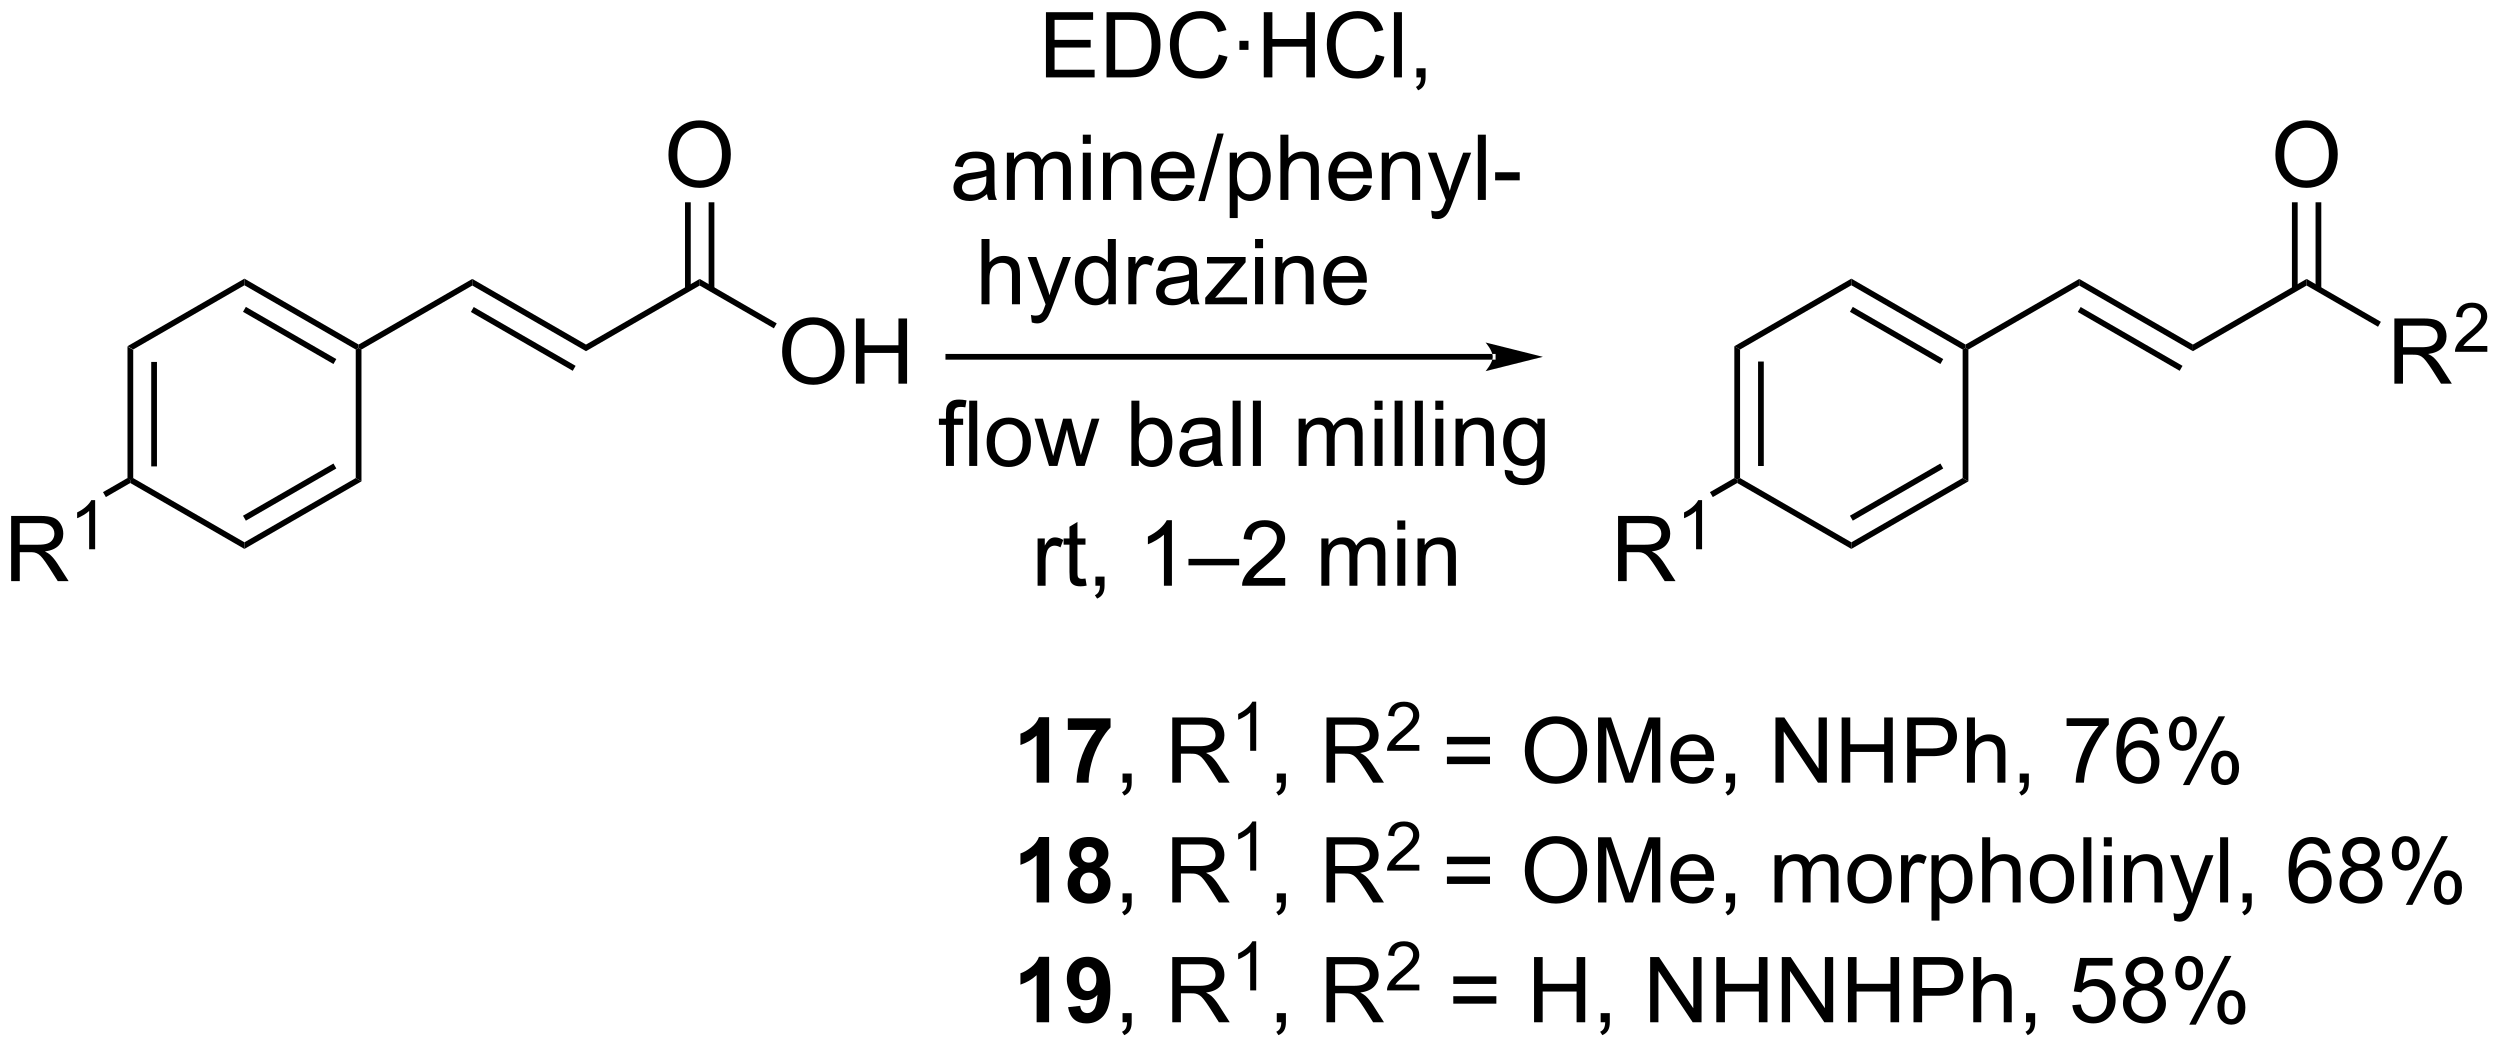 <?xml version="1.0" encoding="UTF-8"?>
<!DOCTYPE svg PUBLIC '-//W3C//DTD SVG 1.0//EN'
          'http://www.w3.org/TR/2001/REC-SVG-20010904/DTD/svg10.dtd'>
<svg stroke-dasharray="none" shape-rendering="auto" xmlns="http://www.w3.org/2000/svg" font-family="'Dialog'" text-rendering="auto" width="299" fill-opacity="1" color-interpolation="auto" color-rendering="auto" preserveAspectRatio="xMidYMid meet" font-size="12px" viewBox="0 0 299 126" fill="black" xmlns:xlink="http://www.w3.org/1999/xlink" stroke="black" image-rendering="auto" stroke-miterlimit="10" stroke-linecap="square" stroke-linejoin="miter" font-style="normal" stroke-width="1" height="126" stroke-dashoffset="0" font-weight="normal" stroke-opacity="1"
><!--Generated by the Batik Graphics2D SVG Generator--><defs id="genericDefs"
  /><g
  ><defs id="defs1"
    ><clipPath clipPathUnits="userSpaceOnUse" id="clipPath1"
      ><path d="M3.129 3.137 L227.319 3.137 L227.319 97.03 L3.129 97.03 L3.129 3.137 Z"
      /></clipPath
      ><clipPath clipPathUnits="userSpaceOnUse" id="clipPath2"
      ><path d="M1.442 20.353 L1.442 111.636 L219.398 111.636 L219.398 20.353 Z"
      /></clipPath
    ></defs
    ><g transform="scale(1.333,1.333) translate(-3.129,-3.137) matrix(1.029,0,0,1.029,1.646,-17.798)"
    ><path d="M12.557 50.562 L13.057 50.85 L13.057 62.062 L12.807 62.206 L12.557 62.062 ZM14.627 51.901 L14.627 61.011 L15.127 61.011 L15.127 51.901 Z" stroke="none" clip-path="url(#clipPath2)"
    /></g
    ><g transform="matrix(1.371,0,0,1.371,-1.978,-27.913)"
    ><path d="M12.807 62.495 L12.807 62.206 L13.057 62.062 L22.766 67.667 L22.766 68.245 Z" stroke="none" clip-path="url(#clipPath2)"
    /></g
    ><g transform="matrix(1.371,0,0,1.371,-1.978,-27.913)"
    ><path d="M22.766 68.245 L22.766 67.667 L32.476 62.062 L32.976 62.35 ZM22.891 65.782 L30.781 61.227 L30.531 60.794 L22.641 65.349 Z" stroke="none" clip-path="url(#clipPath2)"
    /></g
    ><g transform="matrix(1.371,0,0,1.371,-1.978,-27.913)"
    ><path d="M32.976 62.35 L32.476 62.062 L32.476 50.85 L32.726 50.706 L32.976 50.85 Z" stroke="none" clip-path="url(#clipPath2)"
    /></g
    ><g transform="matrix(1.371,0,0,1.371,-1.978,-27.913)"
    ><path d="M32.726 50.417 L32.726 50.706 L32.476 50.85 L22.766 45.245 L22.766 44.667 ZM30.781 51.684 L22.891 47.13 L22.641 47.562 L30.531 52.117 Z" stroke="none" clip-path="url(#clipPath2)"
    /></g
    ><g transform="matrix(1.371,0,0,1.371,-1.978,-27.913)"
    ><path d="M22.766 44.667 L22.766 45.245 L13.057 50.85 L12.557 50.562 Z" stroke="none" clip-path="url(#clipPath2)"
    /></g
    ><g transform="matrix(1.371,0,0,1.371,-1.978,-27.913)"
    ><path d="M32.976 50.85 L32.726 50.706 L32.726 50.417 L42.644 44.691 L42.644 45.268 Z" stroke="none" clip-path="url(#clipPath2)"
    /></g
    ><g transform="matrix(1.371,0,0,1.371,-1.978,-27.913)"
    ><path d="M42.644 45.268 L42.644 44.691 L52.562 50.417 L52.562 50.995 ZM42.519 47.576 L51.407 52.708 L51.657 52.275 L42.769 47.143 Z" stroke="none" clip-path="url(#clipPath2)"
    /></g
    ><g transform="matrix(1.371,0,0,1.371,-1.978,-27.913)"
    ><path d="M52.562 50.995 L52.562 50.417 L62.481 44.691 L62.481 45.268 Z" stroke="none" clip-path="url(#clipPath2)"
    /></g
    ><g transform="matrix(1.371,0,0,1.371,-1.978,-27.913)"
    ><path d="M69.673 51.059 Q69.673 49.641 70.434 48.841 Q71.195 48.039 72.398 48.039 Q73.185 48.039 73.816 48.417 Q74.45 48.792 74.782 49.465 Q75.115 50.138 75.115 50.992 Q75.115 51.859 74.766 52.542 Q74.417 53.225 73.775 53.577 Q73.136 53.929 72.393 53.929 Q71.591 53.929 70.957 53.541 Q70.325 53.15 69.999 52.48 Q69.673 51.807 69.673 51.059 ZM70.45 51.069 Q70.45 52.099 71.001 52.692 Q71.555 53.282 72.391 53.282 Q73.239 53.282 73.788 52.684 Q74.339 52.087 74.339 50.989 Q74.339 50.293 74.104 49.776 Q73.868 49.258 73.415 48.973 Q72.965 48.686 72.401 48.686 Q71.601 48.686 71.024 49.237 Q70.45 49.786 70.45 51.069 ZM76.108 53.831 L76.108 48.14 L76.861 48.14 L76.861 50.477 L79.819 50.477 L79.819 48.14 L80.572 48.14 L80.572 53.831 L79.819 53.831 L79.819 51.147 L76.861 51.147 L76.861 53.831 L76.108 53.831 Z" stroke="none" clip-path="url(#clipPath2)"
    /></g
    ><g transform="matrix(1.371,0,0,1.371,-1.978,-27.913)"
    ><path d="M62.481 45.268 L62.481 44.691 L69.201 48.571 L68.951 49.004 Z" stroke="none" clip-path="url(#clipPath2)"
    /></g
    ><g transform="matrix(1.371,0,0,1.371,-1.978,-27.913)"
    ><path d="M59.755 33.88 Q59.755 32.462 60.516 31.662 Q61.277 30.86 62.48 30.86 Q63.267 30.86 63.898 31.238 Q64.532 31.613 64.863 32.286 Q65.197 32.959 65.197 33.813 Q65.197 34.68 64.848 35.363 Q64.499 36.046 63.857 36.398 Q63.218 36.75 62.475 36.75 Q61.672 36.75 61.038 36.362 Q60.407 35.971 60.081 35.301 Q59.755 34.628 59.755 33.88 ZM60.531 33.891 Q60.531 34.92 61.083 35.513 Q61.636 36.103 62.472 36.103 Q63.321 36.103 63.87 35.505 Q64.421 34.908 64.421 33.81 Q64.421 33.114 64.185 32.597 Q63.95 32.079 63.497 31.794 Q63.047 31.507 62.483 31.507 Q61.683 31.507 61.106 32.058 Q60.531 32.607 60.531 33.891 Z" stroke="none" clip-path="url(#clipPath2)"
    /></g
    ><g transform="matrix(1.371,0,0,1.371,-1.978,-27.913)"
    ><path d="M63.761 45.575 L63.761 38.006 L63.261 38.006 L63.261 45.575 ZM61.7 45.575 L61.7 38.006 L61.2 38.006 L61.2 45.575 Z" stroke="none" clip-path="url(#clipPath2)"
    /></g
    ><g transform="matrix(1.371,0,0,1.371,-1.978,-27.913)"
    ><path d="M131.661 51.737 L131.661 51.737 L84.171 51.737 L83.921 51.737 L83.921 51.237 L84.171 51.237 L131.661 51.237 L131.911 51.237 L131.911 51.737 ZM136.036 51.487 L131.036 50.237 C131.036 50.237 131.661 50.94 131.661 51.487 C131.661 52.034 131.036 52.737 131.036 52.737 Z" stroke="none" clip-path="url(#clipPath2)"
    /></g
    ><g transform="matrix(1.371,0,0,1.371,-1.978,-27.913)"
    ><path d="M152.738 50.562 L153.238 50.85 L153.238 62.062 L152.988 62.206 L152.738 62.062 ZM154.808 51.901 L154.808 61.011 L155.308 61.011 L155.308 51.901 Z" stroke="none" clip-path="url(#clipPath2)"
    /></g
    ><g transform="matrix(1.371,0,0,1.371,-1.978,-27.913)"
    ><path d="M152.988 62.495 L152.988 62.206 L153.238 62.062 L162.947 67.667 L162.947 68.245 Z" stroke="none" clip-path="url(#clipPath2)"
    /></g
    ><g transform="matrix(1.371,0,0,1.371,-1.978,-27.913)"
    ><path d="M162.947 68.245 L162.947 67.667 L172.656 62.062 L173.156 62.35 ZM163.072 65.782 L170.962 61.227 L170.712 60.794 L162.822 65.349 Z" stroke="none" clip-path="url(#clipPath2)"
    /></g
    ><g transform="matrix(1.371,0,0,1.371,-1.978,-27.913)"
    ><path d="M173.156 62.35 L172.656 62.062 L172.656 50.85 L172.906 50.706 L173.156 50.85 Z" stroke="none" clip-path="url(#clipPath2)"
    /></g
    ><g transform="matrix(1.371,0,0,1.371,-1.978,-27.913)"
    ><path d="M172.906 50.417 L172.906 50.706 L172.656 50.85 L162.947 45.245 L162.947 44.667 ZM170.962 51.684 L163.072 47.13 L162.822 47.563 L170.712 52.117 Z" stroke="none" clip-path="url(#clipPath2)"
    /></g
    ><g transform="matrix(1.371,0,0,1.371,-1.978,-27.913)"
    ><path d="M162.947 44.667 L162.947 45.245 L153.238 50.85 L152.738 50.562 Z" stroke="none" clip-path="url(#clipPath2)"
    /></g
    ><g transform="matrix(1.371,0,0,1.371,-1.978,-27.913)"
    ><path d="M173.156 50.85 L172.906 50.706 L172.906 50.417 L182.825 44.691 L182.825 45.268 Z" stroke="none" clip-path="url(#clipPath2)"
    /></g
    ><g transform="matrix(1.371,0,0,1.371,-1.978,-27.913)"
    ><path d="M182.825 45.268 L182.825 44.691 L192.743 50.417 L192.743 50.995 ZM182.7 47.576 L191.587 52.708 L191.837 52.275 L182.95 47.143 Z" stroke="none" clip-path="url(#clipPath2)"
    /></g
    ><g transform="matrix(1.371,0,0,1.371,-1.978,-27.913)"
    ><path d="M192.743 50.995 L192.743 50.417 L202.661 44.691 L202.661 45.268 Z" stroke="none" clip-path="url(#clipPath2)"
    /></g
    ><g transform="matrix(1.371,0,0,1.371,-1.978,-27.913)"
    ><path d="M210.317 53.831 L210.317 48.14 L212.841 48.14 Q213.601 48.14 213.997 48.293 Q214.393 48.445 214.629 48.834 Q214.867 49.222 214.867 49.693 Q214.867 50.298 214.474 50.715 Q214.083 51.129 213.262 51.24 Q213.563 51.385 213.718 51.525 Q214.047 51.828 214.341 52.281 L215.333 53.831 L214.386 53.831 L213.632 52.645 Q213.301 52.133 213.086 51.861 Q212.874 51.59 212.706 51.481 Q212.538 51.372 212.362 51.331 Q212.235 51.302 211.943 51.302 L211.07 51.302 L211.07 53.831 L210.317 53.831 ZM211.07 50.65 L212.688 50.65 Q213.206 50.65 213.495 50.544 Q213.788 50.438 213.938 50.203 Q214.09 49.967 214.09 49.693 Q214.09 49.289 213.796 49.03 Q213.503 48.769 212.872 48.769 L211.07 48.769 L211.07 50.65 Z" stroke="none" clip-path="url(#clipPath2)"
    /></g
    ><g transform="matrix(1.371,0,0,1.371,-1.978,-27.913)"
    ><path d="M218.426 50.544 L218.426 51.048 L215.604 51.048 Q215.598 50.858 215.666 50.683 Q215.773 50.396 216.009 50.117 Q216.248 49.837 216.696 49.47 Q217.391 48.9 217.636 48.566 Q217.881 48.232 217.881 47.935 Q217.881 47.624 217.657 47.411 Q217.436 47.196 217.077 47.196 Q216.698 47.196 216.471 47.423 Q216.244 47.65 216.242 48.051 L215.703 47.997 Q215.759 47.394 216.12 47.079 Q216.481 46.763 217.089 46.763 Q217.704 46.763 218.061 47.104 Q218.42 47.444 218.42 47.947 Q218.42 48.203 218.315 48.451 Q218.21 48.698 217.966 48.971 Q217.723 49.245 217.159 49.723 Q216.687 50.119 216.553 50.26 Q216.419 50.402 216.332 50.544 L218.426 50.544 Z" stroke="none" clip-path="url(#clipPath2)"
    /></g
    ><g transform="matrix(1.371,0,0,1.371,-1.978,-27.913)"
    ><path d="M202.661 45.268 L202.661 44.691 L209.141 48.432 L208.891 48.865 Z" stroke="none" clip-path="url(#clipPath2)"
    /></g
    ><g transform="matrix(1.371,0,0,1.371,-1.978,-27.913)"
    ><path d="M199.936 33.88 Q199.936 32.462 200.697 31.662 Q201.458 30.86 202.661 30.86 Q203.448 30.86 204.079 31.238 Q204.713 31.613 205.044 32.286 Q205.378 32.959 205.378 33.813 Q205.378 34.68 205.029 35.363 Q204.679 36.046 204.038 36.398 Q203.398 36.75 202.656 36.75 Q201.853 36.75 201.219 36.362 Q200.588 35.971 200.262 35.301 Q199.936 34.628 199.936 33.88 ZM200.712 33.891 Q200.712 34.92 201.263 35.513 Q201.817 36.103 202.653 36.103 Q203.502 36.103 204.05 35.505 Q204.602 34.908 204.602 33.81 Q204.602 33.114 204.366 32.597 Q204.131 32.079 203.678 31.794 Q203.228 31.507 202.663 31.507 Q201.864 31.507 201.287 32.058 Q200.712 32.607 200.712 33.891 Z" stroke="none" clip-path="url(#clipPath2)"
    /></g
    ><g transform="matrix(1.371,0,0,1.371,-1.978,-27.913)"
    ><path d="M203.942 45.575 L203.942 38.006 L203.442 38.006 L203.442 45.575 ZM201.881 45.575 L201.881 38.006 L201.381 38.006 L201.381 45.575 Z" stroke="none" clip-path="url(#clipPath2)"
    /></g
    ><g transform="matrix(1.371,0,0,1.371,-1.978,-27.913)"
    ><path d="M83.965 61.005 L83.965 57.425 L83.349 57.425 L83.349 56.882 L83.965 56.882 L83.965 56.442 Q83.965 56.028 84.04 55.826 Q84.14 55.554 84.394 55.386 Q84.648 55.215 85.106 55.215 Q85.401 55.215 85.758 55.285 L85.654 55.896 Q85.437 55.857 85.243 55.857 Q84.925 55.857 84.793 55.994 Q84.661 56.129 84.661 56.502 L84.661 56.882 L85.463 56.882 L85.463 57.425 L84.661 57.425 L84.661 61.005 L83.965 61.005 ZM85.992 61.005 L85.992 55.314 L86.691 55.314 L86.691 61.005 L85.992 61.005 ZM87.513 58.942 Q87.513 57.798 88.149 57.247 Q88.682 56.789 89.446 56.789 Q90.297 56.789 90.835 57.345 Q91.376 57.902 91.376 58.885 Q91.376 59.679 91.135 60.138 Q90.897 60.593 90.442 60.847 Q89.987 61.098 89.446 61.098 Q88.581 61.098 88.046 60.544 Q87.513 59.987 87.513 58.942 ZM88.232 58.942 Q88.232 59.734 88.576 60.13 Q88.923 60.523 89.446 60.523 Q89.966 60.523 90.31 60.127 Q90.657 59.731 90.657 58.919 Q90.657 58.155 90.31 57.762 Q89.963 57.366 89.446 57.366 Q88.923 57.366 88.576 57.759 Q88.232 58.15 88.232 58.942 ZM92.956 61.005 L91.693 56.882 L92.415 56.882 L93.073 59.26 L93.316 60.145 Q93.331 60.081 93.531 59.297 L94.185 56.882 L94.905 56.882 L95.521 59.273 L95.728 60.06 L95.963 59.265 L96.67 56.882 L97.35 56.882 L96.062 61.005 L95.334 61.005 L94.68 58.536 L94.519 57.832 L93.686 61.005 L92.956 61.005 ZM100.79 61.005 L100.14 61.005 L100.14 55.314 L100.839 55.314 L100.839 57.343 Q101.281 56.789 101.97 56.789 Q102.35 56.789 102.689 56.941 Q103.028 57.094 103.248 57.374 Q103.468 57.651 103.592 58.044 Q103.716 58.435 103.716 58.88 Q103.716 59.941 103.191 60.521 Q102.668 61.098 101.933 61.098 Q101.204 61.098 100.79 60.487 L100.79 61.005 ZM100.782 58.911 Q100.782 59.654 100.984 59.982 Q101.312 60.523 101.876 60.523 Q102.335 60.523 102.668 60.125 Q103.002 59.726 103.002 58.939 Q103.002 58.132 102.681 57.749 Q102.361 57.363 101.908 57.363 Q101.45 57.363 101.116 57.762 Q100.782 58.158 100.782 58.911 ZM107.255 60.495 Q106.867 60.826 106.508 60.963 Q106.15 61.098 105.739 61.098 Q105.058 61.098 104.694 60.766 Q104.329 60.433 104.329 59.918 Q104.329 59.615 104.466 59.364 Q104.606 59.113 104.828 58.963 Q105.051 58.81 105.33 58.732 Q105.537 58.678 105.951 58.629 Q106.797 58.528 107.198 58.388 Q107.201 58.243 107.201 58.204 Q107.201 57.777 107.004 57.604 Q106.735 57.366 106.207 57.366 Q105.716 57.366 105.48 57.539 Q105.245 57.713 105.133 58.15 L104.45 58.057 Q104.543 57.62 104.756 57.35 Q104.97 57.079 105.374 56.934 Q105.778 56.789 106.308 56.789 Q106.836 56.789 107.165 56.913 Q107.496 57.037 107.651 57.226 Q107.807 57.413 107.869 57.7 Q107.905 57.878 107.905 58.344 L107.905 59.276 Q107.905 60.251 107.949 60.51 Q107.993 60.766 108.125 61.005 L107.395 61.005 Q107.287 60.787 107.255 60.495 ZM107.198 58.934 Q106.818 59.09 106.057 59.198 Q105.625 59.26 105.447 59.338 Q105.268 59.416 105.17 59.566 Q105.074 59.716 105.074 59.897 Q105.074 60.176 105.286 60.363 Q105.498 60.549 105.905 60.549 Q106.308 60.549 106.621 60.373 Q106.937 60.197 107.085 59.889 Q107.198 59.654 107.198 59.19 L107.198 58.934 ZM108.972 61.005 L108.972 55.314 L109.671 55.314 L109.671 61.005 L108.972 61.005 ZM110.739 61.005 L110.739 55.314 L111.438 55.314 L111.438 61.005 L110.739 61.005 ZM114.729 61.005 L114.729 56.882 L115.353 56.882 L115.353 57.459 Q115.547 57.156 115.868 56.973 Q116.192 56.789 116.603 56.789 Q117.061 56.789 117.353 56.98 Q117.648 57.169 117.767 57.511 Q118.257 56.789 119.041 56.789 Q119.654 56.789 119.983 57.128 Q120.314 57.467 120.314 58.173 L120.314 61.005 L119.62 61.005 L119.62 58.406 Q119.62 57.987 119.55 57.803 Q119.483 57.62 119.305 57.508 Q119.126 57.394 118.885 57.394 Q118.451 57.394 118.163 57.684 Q117.876 57.971 117.876 58.608 L117.876 61.005 L117.177 61.005 L117.177 58.326 Q117.177 57.86 117.007 57.627 Q116.836 57.394 116.448 57.394 Q116.153 57.394 115.902 57.55 Q115.653 57.705 115.539 58.005 Q115.428 58.303 115.428 58.864 L115.428 61.005 L114.729 61.005 ZM121.354 56.116 L121.354 55.314 L122.053 55.314 L122.053 56.116 L121.354 56.116 ZM121.354 61.005 L121.354 56.882 L122.053 56.882 L122.053 61.005 L121.354 61.005 ZM123.102 61.005 L123.102 55.314 L123.801 55.314 L123.801 61.005 L123.102 61.005 ZM124.869 61.005 L124.869 55.314 L125.567 55.314 L125.567 61.005 L124.869 61.005 ZM126.653 56.116 L126.653 55.314 L127.352 55.314 L127.352 56.116 L126.653 56.116 ZM126.653 61.005 L126.653 56.882 L127.352 56.882 L127.352 61.005 L126.653 61.005 ZM128.417 61.005 L128.417 56.882 L129.046 56.882 L129.046 57.467 Q129.498 56.789 130.358 56.789 Q130.73 56.789 131.041 56.923 Q131.354 57.055 131.509 57.273 Q131.665 57.49 131.727 57.79 Q131.765 57.984 131.765 58.468 L131.765 61.005 L131.067 61.005 L131.067 58.497 Q131.067 58.07 130.984 57.858 Q130.904 57.645 130.697 57.521 Q130.49 57.394 130.21 57.394 Q129.762 57.394 129.439 57.679 Q129.115 57.961 129.115 58.753 L129.115 61.005 L128.417 61.005 ZM132.709 61.346 L133.389 61.447 Q133.431 61.763 133.625 61.905 Q133.886 62.099 134.337 62.099 Q134.82 62.099 135.084 61.905 Q135.348 61.711 135.441 61.362 Q135.496 61.149 135.493 60.464 Q135.035 61.005 134.352 61.005 Q133.501 61.005 133.035 60.391 Q132.569 59.778 132.569 58.919 Q132.569 58.329 132.781 57.832 Q132.996 57.332 133.402 57.061 Q133.809 56.789 134.355 56.789 Q135.084 56.789 135.558 57.379 L135.558 56.882 L136.202 56.882 L136.202 60.446 Q136.202 61.408 136.006 61.809 Q135.812 62.213 135.385 62.446 Q134.96 62.679 134.339 62.679 Q133.601 62.679 133.146 62.345 Q132.693 62.014 132.709 61.346 ZM133.288 58.87 Q133.288 59.679 133.609 60.052 Q133.933 60.425 134.417 60.425 Q134.898 60.425 135.224 60.055 Q135.55 59.685 135.55 58.893 Q135.55 58.135 135.214 57.752 Q134.88 57.366 134.406 57.366 Q133.94 57.366 133.614 57.746 Q133.288 58.124 133.288 58.87 Z" stroke="none" clip-path="url(#clipPath2)"
    /></g
    ><g transform="matrix(1.371,0,0,1.371,-1.978,-27.913)"
    ><path d="M91.957 71.454 L91.957 67.332 L92.586 67.332 L92.586 67.956 Q92.827 67.518 93.028 67.379 Q93.233 67.239 93.479 67.239 Q93.831 67.239 94.196 67.464 L93.955 68.111 Q93.699 67.961 93.442 67.961 Q93.215 67.961 93.031 68.098 Q92.85 68.235 92.772 68.481 Q92.656 68.854 92.656 69.296 L92.656 71.454 L91.957 71.454 ZM96.136 70.828 L96.237 71.447 Q95.942 71.509 95.71 71.509 Q95.329 71.509 95.12 71.39 Q94.91 71.268 94.825 71.072 Q94.739 70.875 94.739 70.246 L94.739 67.875 L94.227 67.875 L94.227 67.332 L94.739 67.332 L94.739 66.31 L95.435 65.891 L95.435 67.332 L96.136 67.332 L96.136 67.875 L95.435 67.875 L95.435 70.285 Q95.435 70.585 95.471 70.67 Q95.508 70.756 95.591 70.808 Q95.676 70.857 95.831 70.857 Q95.948 70.857 96.136 70.828 ZM97.002 71.454 L97.002 70.657 L97.799 70.657 L97.799 71.454 Q97.799 71.894 97.644 72.164 Q97.489 72.433 97.15 72.58 L96.956 72.283 Q97.178 72.184 97.282 71.995 Q97.388 71.809 97.398 71.454 L97.002 71.454 ZM103.676 71.454 L102.978 71.454 L102.978 67.001 Q102.724 67.241 102.315 67.482 Q101.906 67.723 101.58 67.844 L101.58 67.169 Q102.165 66.892 102.602 66.501 Q103.042 66.108 103.226 65.74 L103.676 65.74 L103.676 71.454 ZM105.119 69.677 L105.119 69.112 L109.542 69.112 L109.542 69.677 L105.119 69.677 ZM113.559 70.782 L113.559 71.454 L109.797 71.454 Q109.789 71.201 109.879 70.968 Q110.022 70.585 110.338 70.212 Q110.656 69.84 111.254 69.35 Q112.18 68.59 112.506 68.145 Q112.832 67.7 112.832 67.303 Q112.832 66.889 112.535 66.605 Q112.24 66.317 111.761 66.317 Q111.256 66.317 110.954 66.62 Q110.651 66.923 110.648 67.459 L109.929 67.386 Q110.004 66.582 110.485 66.162 Q110.966 65.74 111.776 65.74 Q112.597 65.74 113.073 66.196 Q113.552 66.649 113.552 67.319 Q113.552 67.661 113.412 67.992 Q113.272 68.321 112.946 68.686 Q112.623 69.05 111.87 69.687 Q111.241 70.215 111.062 70.404 Q110.884 70.593 110.767 70.782 L113.559 70.782 ZM116.712 71.454 L116.712 67.332 L117.335 67.332 L117.335 67.909 Q117.529 67.606 117.85 67.423 Q118.174 67.239 118.585 67.239 Q119.043 67.239 119.336 67.43 Q119.631 67.619 119.75 67.961 Q120.239 67.239 121.023 67.239 Q121.636 67.239 121.965 67.578 Q122.296 67.917 122.296 68.623 L122.296 71.454 L121.603 71.454 L121.603 68.856 Q121.603 68.437 121.533 68.253 Q121.466 68.07 121.287 67.958 Q121.108 67.844 120.868 67.844 Q120.433 67.844 120.146 68.134 Q119.858 68.421 119.858 69.058 L119.858 71.454 L119.16 71.454 L119.16 68.776 Q119.16 68.31 118.989 68.077 Q118.818 67.844 118.43 67.844 Q118.135 67.844 117.884 68 Q117.635 68.155 117.522 68.455 Q117.41 68.753 117.41 69.314 L117.41 71.454 L116.712 71.454 ZM123.337 66.566 L123.337 65.764 L124.035 65.764 L124.035 66.566 L123.337 66.566 ZM123.337 71.454 L123.337 67.332 L124.035 67.332 L124.035 71.454 L123.337 71.454 ZM125.1 71.454 L125.1 67.332 L125.729 67.332 L125.729 67.917 Q126.182 67.239 127.041 67.239 Q127.414 67.239 127.724 67.373 Q128.037 67.505 128.193 67.723 Q128.348 67.94 128.41 68.24 Q128.449 68.434 128.449 68.918 L128.449 71.454 L127.75 71.454 L127.75 68.947 Q127.75 68.52 127.667 68.308 Q127.587 68.095 127.38 67.971 Q127.173 67.844 126.894 67.844 Q126.446 67.844 126.122 68.129 Q125.799 68.411 125.799 69.203 L125.799 71.454 L125.1 71.454 Z" stroke="none" clip-path="url(#clipPath2)"
    /></g
    ><g transform="matrix(1.371,0,0,1.371,-1.978,-27.913)"
    ><path d="M92.962 88.638 L91.873 88.638 L91.873 84.525 Q91.275 85.085 90.462 85.354 L90.462 84.362 Q90.889 84.223 91.389 83.835 Q91.891 83.444 92.077 82.924 L92.962 82.924 L92.962 88.638 ZM94.594 84.036 L94.594 83.025 L98.323 83.025 L98.323 83.817 Q97.862 84.269 97.384 85.121 Q96.907 85.97 96.656 86.927 Q96.405 87.885 96.41 88.638 L95.357 88.638 Q95.386 87.458 95.844 86.231 Q96.304 85.004 97.073 84.036 L94.594 84.036 Z" stroke="none" clip-path="url(#clipPath2)"
    /></g
    ><g transform="matrix(1.371,0,0,1.371,-1.978,-27.913)"
    ><path d="M99.369 88.638 L99.369 87.841 L100.166 87.841 L100.166 88.638 Q100.166 89.078 100.011 89.347 Q99.855 89.616 99.516 89.763 L99.322 89.466 Q99.545 89.368 99.648 89.179 Q99.754 88.992 99.765 88.638 L99.369 88.638 ZM103.706 88.638 L103.706 82.947 L106.229 82.947 Q106.99 82.947 107.386 83.1 Q107.782 83.252 108.017 83.641 Q108.256 84.029 108.256 84.5 Q108.256 85.105 107.862 85.522 Q107.472 85.936 106.651 86.047 Q106.951 86.192 107.107 86.332 Q107.435 86.635 107.73 87.088 L108.721 88.638 L107.774 88.638 L107.021 87.452 Q106.69 86.94 106.475 86.668 Q106.263 86.397 106.095 86.288 Q105.927 86.179 105.751 86.138 Q105.624 86.109 105.331 86.109 L104.459 86.109 L104.459 88.638 L103.706 88.638 ZM104.459 85.457 L106.077 85.457 Q106.594 85.457 106.884 85.351 Q107.177 85.245 107.327 85.01 Q107.479 84.774 107.479 84.5 Q107.479 84.096 107.184 83.837 Q106.892 83.576 106.26 83.576 L104.459 83.576 L104.459 85.457 Z" stroke="none" clip-path="url(#clipPath2)"
    /></g
    ><g transform="matrix(1.371,0,0,1.371,-1.978,-27.913)"
    ><path d="M111.028 85.855 L110.503 85.855 L110.503 82.515 Q110.313 82.695 110.007 82.876 Q109.7 83.056 109.455 83.148 L109.455 82.641 Q109.894 82.433 110.222 82.14 Q110.552 81.845 110.69 81.57 L111.028 81.57 L111.028 85.855 Z" stroke="none" clip-path="url(#clipPath2)"
    /></g
    ><g transform="matrix(1.371,0,0,1.371,-1.978,-27.913)"
    ><path d="M112.822 88.638 L112.822 87.841 L113.62 87.841 L113.62 88.638 Q113.62 89.078 113.464 89.347 Q113.309 89.616 112.97 89.763 L112.776 89.466 Q112.998 89.368 113.102 89.179 Q113.208 88.992 113.218 88.638 L112.822 88.638 ZM117.16 88.638 L117.16 82.947 L119.683 82.947 Q120.444 82.947 120.84 83.1 Q121.236 83.252 121.471 83.641 Q121.709 84.029 121.709 84.5 Q121.709 85.105 121.316 85.522 Q120.925 85.936 120.105 86.047 Q120.405 86.192 120.56 86.332 Q120.889 86.635 121.184 87.088 L122.175 88.638 L121.228 88.638 L120.475 87.452 Q120.144 86.94 119.929 86.668 Q119.716 86.397 119.548 86.288 Q119.38 86.179 119.204 86.138 Q119.077 86.109 118.785 86.109 L117.913 86.109 L117.913 88.638 L117.16 88.638 ZM117.913 85.457 L119.53 85.457 Q120.048 85.457 120.338 85.351 Q120.63 85.245 120.78 85.01 Q120.933 84.774 120.933 84.5 Q120.933 84.096 120.638 83.837 Q120.345 83.576 119.714 83.576 L117.913 83.576 L117.913 85.457 Z" stroke="none" clip-path="url(#clipPath2)"
    /></g
    ><g transform="matrix(1.371,0,0,1.371,-1.978,-27.913)"
    ><path d="M125.261 85.351 L125.261 85.855 L122.439 85.855 Q122.433 85.665 122.501 85.49 Q122.608 85.203 122.845 84.924 Q123.084 84.644 123.532 84.277 Q124.227 83.707 124.471 83.373 Q124.716 83.039 124.716 82.742 Q124.716 82.431 124.493 82.218 Q124.271 82.002 123.912 82.002 Q123.534 82.002 123.307 82.23 Q123.08 82.457 123.078 82.858 L122.538 82.804 Q122.594 82.201 122.956 81.886 Q123.317 81.57 123.924 81.57 Q124.539 81.57 124.896 81.911 Q125.255 82.251 125.255 82.754 Q125.255 83.01 125.151 83.258 Q125.046 83.505 124.801 83.778 Q124.559 84.052 123.994 84.53 Q123.522 84.925 123.388 85.067 Q123.254 85.209 123.167 85.351 L125.261 85.351 Z" stroke="none" clip-path="url(#clipPath2)"
    /></g
    ><g transform="matrix(1.371,0,0,1.371,-1.978,-27.913)"
    ><path d="M131.424 85.292 L127.666 85.292 L127.666 84.639 L131.424 84.639 L131.424 85.292 ZM131.424 87.018 L127.666 87.018 L127.666 86.365 L131.424 86.365 L131.424 87.018 ZM134.46 85.866 Q134.46 84.448 135.221 83.648 Q135.982 82.846 137.186 82.846 Q137.972 82.846 138.604 83.224 Q139.238 83.599 139.569 84.272 Q139.903 84.945 139.903 85.799 Q139.903 86.666 139.554 87.349 Q139.204 88.032 138.562 88.384 Q137.923 88.736 137.18 88.736 Q136.378 88.736 135.744 88.348 Q135.113 87.957 134.787 87.287 Q134.46 86.614 134.46 85.866 ZM135.237 85.876 Q135.237 86.906 135.788 87.499 Q136.342 88.089 137.178 88.089 Q138.027 88.089 138.575 87.491 Q139.126 86.894 139.126 85.796 Q139.126 85.1 138.891 84.582 Q138.655 84.065 138.203 83.78 Q137.752 83.493 137.188 83.493 Q136.388 83.493 135.811 84.044 Q135.237 84.593 135.237 85.876 ZM140.849 88.638 L140.849 82.947 L141.982 82.947 L143.331 86.976 Q143.517 87.538 143.602 87.817 Q143.698 87.507 143.905 86.906 L145.266 82.947 L146.281 82.947 L146.281 88.638 L145.554 88.638 L145.554 83.873 L143.9 88.638 L143.222 88.638 L141.576 83.793 L141.576 88.638 L140.849 88.638 ZM150.227 87.31 L150.949 87.398 Q150.779 88.032 150.315 88.382 Q149.855 88.731 149.138 88.731 Q148.232 88.731 147.702 88.174 Q147.174 87.615 147.174 86.611 Q147.174 85.571 147.709 84.996 Q148.245 84.422 149.099 84.422 Q149.924 84.422 150.447 84.986 Q150.973 85.548 150.973 86.567 Q150.973 86.629 150.97 86.754 L147.896 86.754 Q147.934 87.434 148.279 87.797 Q148.625 88.156 149.14 88.156 Q149.526 88.156 149.798 87.954 Q150.069 87.753 150.227 87.31 ZM147.934 86.179 L150.235 86.179 Q150.188 85.659 149.971 85.4 Q149.637 84.996 149.107 84.996 Q148.625 84.996 148.297 85.32 Q147.968 85.641 147.934 86.179 ZM152.009 88.638 L152.009 87.841 L152.806 87.841 L152.806 88.638 Q152.806 89.078 152.651 89.347 Q152.496 89.616 152.156 89.763 L151.962 89.466 Q152.185 89.368 152.288 89.179 Q152.395 88.992 152.405 88.638 L152.009 88.638 ZM156.326 88.638 L156.326 82.947 L157.099 82.947 L160.088 87.414 L160.088 82.947 L160.81 82.947 L160.81 88.638 L160.037 88.638 L157.048 84.166 L157.048 88.638 L156.326 88.638 ZM162.098 88.638 L162.098 82.947 L162.851 82.947 L162.851 85.284 L165.809 85.284 L165.809 82.947 L166.562 82.947 L166.562 88.638 L165.809 88.638 L165.809 85.954 L162.851 85.954 L162.851 88.638 L162.098 88.638 ZM167.816 88.638 L167.816 82.947 L169.964 82.947 Q170.531 82.947 170.828 83.001 Q171.247 83.071 171.53 83.268 Q171.814 83.462 171.988 83.817 Q172.161 84.168 172.161 84.593 Q172.161 85.317 171.698 85.822 Q171.237 86.324 170.029 86.324 L168.569 86.324 L168.569 88.638 L167.816 88.638 ZM168.569 85.651 L170.041 85.651 Q170.771 85.651 171.077 85.379 Q171.385 85.108 171.385 84.616 Q171.385 84.259 171.203 84.005 Q171.022 83.749 170.727 83.669 Q170.538 83.617 170.026 83.617 L168.569 83.617 L168.569 85.651 ZM173.03 88.638 L173.03 82.947 L173.729 82.947 L173.729 84.989 Q174.218 84.422 174.964 84.422 Q175.422 84.422 175.758 84.603 Q176.097 84.782 176.242 85.1 Q176.387 85.418 176.387 86.024 L176.387 88.638 L175.688 88.638 L175.688 86.024 Q175.688 85.501 175.46 85.263 Q175.235 85.022 174.819 85.022 Q174.508 85.022 174.234 85.186 Q173.962 85.346 173.846 85.623 Q173.729 85.897 173.729 86.381 L173.729 88.638 L173.03 88.638 ZM177.633 88.638 L177.633 87.841 L178.43 87.841 L178.43 88.638 Q178.43 89.078 178.275 89.347 Q178.12 89.616 177.78 89.763 L177.586 89.466 Q177.809 89.368 177.912 89.179 Q178.019 88.992 178.029 88.638 L177.633 88.638 ZM181.722 83.692 L181.722 83.019 L185.404 83.019 L185.404 83.563 Q184.861 84.142 184.328 85.103 Q183.795 86.06 183.502 87.072 Q183.293 87.786 183.236 88.638 L182.516 88.638 Q182.529 87.965 182.78 87.015 Q183.034 86.063 183.505 85.18 Q183.976 84.298 184.509 83.692 L181.722 83.692 ZM189.722 84.339 L189.026 84.394 Q188.933 83.982 188.762 83.796 Q188.48 83.498 188.064 83.498 Q187.73 83.498 187.479 83.684 Q187.147 83.925 186.956 84.388 Q186.767 84.849 186.759 85.703 Q187.013 85.317 187.378 85.131 Q187.743 84.945 188.141 84.945 Q188.84 84.945 189.332 85.46 Q189.823 85.975 189.823 86.79 Q189.823 87.326 189.59 87.786 Q189.36 88.244 188.956 88.49 Q188.553 88.736 188.04 88.736 Q187.168 88.736 186.617 88.094 Q186.066 87.45 186.066 85.975 Q186.066 84.324 186.674 83.576 Q187.207 82.924 188.107 82.924 Q188.778 82.924 189.207 83.302 Q189.637 83.677 189.722 84.339 ZM186.868 86.793 Q186.868 87.155 187.021 87.486 Q187.176 87.815 187.45 87.988 Q187.727 88.159 188.03 88.159 Q188.472 88.159 188.791 87.802 Q189.109 87.445 189.109 86.831 Q189.109 86.241 188.793 85.902 Q188.48 85.563 188.001 85.563 Q187.528 85.563 187.197 85.902 Q186.868 86.241 186.868 86.793 ZM190.65 84.313 Q190.65 83.703 190.956 83.276 Q191.263 82.849 191.846 82.849 Q192.381 82.849 192.731 83.232 Q193.083 83.615 193.083 84.355 Q193.083 85.077 192.728 85.468 Q192.374 85.858 191.853 85.858 Q191.336 85.858 190.992 85.475 Q190.65 85.09 190.65 84.313 ZM191.864 83.33 Q191.605 83.33 191.432 83.555 Q191.258 83.78 191.258 84.383 Q191.258 84.929 191.432 85.154 Q191.608 85.377 191.864 85.377 Q192.128 85.377 192.301 85.152 Q192.475 84.927 192.475 84.329 Q192.475 83.778 192.299 83.555 Q192.125 83.33 191.864 83.33 ZM191.869 88.847 L194.982 82.849 L195.549 82.849 L192.446 88.847 L191.869 88.847 ZM194.33 87.302 Q194.33 86.689 194.636 86.265 Q194.943 85.838 195.528 85.838 Q196.064 85.838 196.416 86.221 Q196.768 86.604 196.768 87.344 Q196.768 88.066 196.411 88.457 Q196.056 88.847 195.534 88.847 Q195.016 88.847 194.672 88.462 Q194.33 88.073 194.33 87.302 ZM195.549 86.319 Q195.285 86.319 195.112 86.544 Q194.938 86.769 194.938 87.372 Q194.938 87.916 195.112 88.141 Q195.288 88.366 195.544 88.366 Q195.813 88.366 195.984 88.141 Q196.157 87.916 196.157 87.318 Q196.157 86.767 195.981 86.544 Q195.808 86.319 195.549 86.319 Z" stroke="none" clip-path="url(#clipPath2)"
    /></g
    ><g transform="matrix(1.371,0,0,1.371,-1.978,-27.913)"
    ><path d="M92.962 99.088 L91.873 99.088 L91.873 94.975 Q91.275 95.534 90.462 95.804 L90.462 94.812 Q90.889 94.673 91.389 94.285 Q91.891 93.894 92.077 93.374 L92.962 93.374 L92.962 99.088 ZM95.528 96.016 Q95.106 95.837 94.912 95.527 Q94.721 95.214 94.721 94.841 Q94.721 94.204 95.166 93.79 Q95.611 93.374 96.429 93.374 Q97.241 93.374 97.689 93.79 Q98.137 94.204 98.137 94.841 Q98.137 95.237 97.93 95.545 Q97.725 95.853 97.353 96.016 Q97.826 96.207 98.072 96.572 Q98.32 96.937 98.32 97.413 Q98.32 98.203 97.816 98.697 Q97.314 99.189 96.48 99.189 Q95.704 99.189 95.186 98.78 Q94.578 98.298 94.578 97.46 Q94.578 96.999 94.806 96.614 Q95.036 96.225 95.528 96.016 ZM95.753 94.919 Q95.753 95.245 95.937 95.428 Q96.123 95.61 96.429 95.61 Q96.739 95.61 96.925 95.426 Q97.112 95.24 97.112 94.913 Q97.112 94.608 96.928 94.424 Q96.744 94.238 96.442 94.238 Q96.126 94.238 95.939 94.424 Q95.753 94.611 95.753 94.919 ZM95.652 97.356 Q95.652 97.807 95.883 98.06 Q96.115 98.311 96.46 98.311 Q96.799 98.311 97.019 98.068 Q97.241 97.825 97.241 97.367 Q97.241 96.968 97.016 96.725 Q96.791 96.482 96.444 96.482 Q96.046 96.482 95.849 96.759 Q95.652 97.033 95.652 97.356 Z" stroke="none" clip-path="url(#clipPath2)"
    /></g
    ><g transform="matrix(1.371,0,0,1.371,-1.978,-27.913)"
    ><path d="M99.369 99.088 L99.369 98.291 L100.166 98.291 L100.166 99.088 Q100.166 99.528 100.011 99.797 Q99.855 100.066 99.516 100.213 L99.322 99.916 Q99.545 99.817 99.648 99.629 Q99.754 99.442 99.765 99.088 L99.369 99.088 ZM103.706 99.088 L103.706 93.397 L106.229 93.397 Q106.99 93.397 107.386 93.55 Q107.782 93.702 108.017 94.091 Q108.256 94.479 108.256 94.95 Q108.256 95.555 107.862 95.972 Q107.472 96.386 106.651 96.497 Q106.951 96.642 107.107 96.782 Q107.435 97.085 107.73 97.538 L108.721 99.088 L107.774 99.088 L107.021 97.902 Q106.69 97.39 106.475 97.118 Q106.263 96.847 106.095 96.738 Q105.927 96.629 105.751 96.588 Q105.624 96.559 105.331 96.559 L104.459 96.559 L104.459 99.088 L103.706 99.088 ZM104.459 95.907 L106.077 95.907 Q106.594 95.907 106.884 95.801 Q107.177 95.695 107.327 95.46 Q107.479 95.224 107.479 94.95 Q107.479 94.546 107.184 94.287 Q106.892 94.026 106.26 94.026 L104.459 94.026 L104.459 95.907 Z" stroke="none" clip-path="url(#clipPath2)"
    /></g
    ><g transform="matrix(1.371,0,0,1.371,-1.978,-27.913)"
    ><path d="M111.028 96.305 L110.503 96.305 L110.503 92.965 Q110.313 93.145 110.007 93.326 Q109.7 93.506 109.455 93.598 L109.455 93.091 Q109.894 92.883 110.222 92.59 Q110.552 92.295 110.69 92.02 L111.028 92.02 L111.028 96.305 Z" stroke="none" clip-path="url(#clipPath2)"
    /></g
    ><g transform="matrix(1.371,0,0,1.371,-1.978,-27.913)"
    ><path d="M112.822 99.088 L112.822 98.291 L113.62 98.291 L113.62 99.088 Q113.62 99.528 113.464 99.797 Q113.309 100.066 112.97 100.213 L112.776 99.916 Q112.998 99.817 113.102 99.629 Q113.208 99.442 113.218 99.088 L112.822 99.088 ZM117.16 99.088 L117.16 93.397 L119.683 93.397 Q120.444 93.397 120.84 93.55 Q121.236 93.702 121.471 94.091 Q121.709 94.479 121.709 94.95 Q121.709 95.555 121.316 95.972 Q120.925 96.386 120.105 96.497 Q120.405 96.642 120.56 96.782 Q120.889 97.085 121.184 97.538 L122.175 99.088 L121.228 99.088 L120.475 97.902 Q120.144 97.39 119.929 97.118 Q119.716 96.847 119.548 96.738 Q119.38 96.629 119.204 96.588 Q119.077 96.559 118.785 96.559 L117.913 96.559 L117.913 99.088 L117.16 99.088 ZM117.913 95.907 L119.53 95.907 Q120.048 95.907 120.338 95.801 Q120.63 95.695 120.78 95.46 Q120.933 95.224 120.933 94.95 Q120.933 94.546 120.638 94.287 Q120.345 94.026 119.714 94.026 L117.913 94.026 L117.913 95.907 Z" stroke="none" clip-path="url(#clipPath2)"
    /></g
    ><g transform="matrix(1.371,0,0,1.371,-1.978,-27.913)"
    ><path d="M125.261 95.801 L125.261 96.305 L122.439 96.305 Q122.433 96.115 122.501 95.94 Q122.608 95.653 122.845 95.374 Q123.084 95.094 123.532 94.727 Q124.227 94.157 124.471 93.823 Q124.716 93.489 124.716 93.192 Q124.716 92.881 124.493 92.668 Q124.271 92.453 123.912 92.453 Q123.534 92.453 123.307 92.68 Q123.08 92.907 123.078 93.308 L122.538 93.254 Q122.594 92.65 122.956 92.336 Q123.317 92.02 123.924 92.02 Q124.539 92.02 124.896 92.361 Q125.255 92.701 125.255 93.204 Q125.255 93.46 125.151 93.708 Q125.046 93.955 124.801 94.228 Q124.559 94.502 123.994 94.98 Q123.522 95.376 123.388 95.517 Q123.254 95.659 123.167 95.801 L125.261 95.801 Z" stroke="none" clip-path="url(#clipPath2)"
    /></g
    ><g transform="matrix(1.371,0,0,1.371,-1.978,-27.913)"
    ><path d="M131.424 95.742 L127.666 95.742 L127.666 95.089 L131.424 95.089 L131.424 95.742 ZM131.424 97.468 L127.666 97.468 L127.666 96.816 L131.424 96.816 L131.424 97.468 ZM134.46 96.316 Q134.46 94.898 135.221 94.098 Q135.982 93.296 137.186 93.296 Q137.972 93.296 138.604 93.674 Q139.238 94.049 139.569 94.722 Q139.903 95.395 139.903 96.249 Q139.903 97.116 139.554 97.799 Q139.204 98.482 138.562 98.834 Q137.923 99.186 137.18 99.186 Q136.378 99.186 135.744 98.798 Q135.113 98.407 134.787 97.737 Q134.46 97.064 134.46 96.316 ZM135.237 96.326 Q135.237 97.356 135.788 97.949 Q136.342 98.539 137.178 98.539 Q138.027 98.539 138.575 97.941 Q139.126 97.344 139.126 96.246 Q139.126 95.55 138.891 95.032 Q138.655 94.515 138.203 94.23 Q137.752 93.943 137.188 93.943 Q136.388 93.943 135.811 94.494 Q135.237 95.043 135.237 96.326 ZM140.849 99.088 L140.849 93.397 L141.982 93.397 L143.331 97.426 Q143.517 97.988 143.602 98.267 Q143.698 97.957 143.905 97.356 L145.266 93.397 L146.281 93.397 L146.281 99.088 L145.554 99.088 L145.554 94.323 L143.9 99.088 L143.222 99.088 L141.576 94.243 L141.576 99.088 L140.849 99.088 ZM150.227 97.76 L150.949 97.848 Q150.779 98.482 150.315 98.832 Q149.855 99.181 149.138 99.181 Q148.232 99.181 147.702 98.624 Q147.174 98.066 147.174 97.061 Q147.174 96.021 147.709 95.447 Q148.245 94.872 149.099 94.872 Q149.924 94.872 150.447 95.436 Q150.973 95.998 150.973 97.017 Q150.973 97.079 150.97 97.204 L147.896 97.204 Q147.934 97.884 148.279 98.247 Q148.625 98.606 149.14 98.606 Q149.526 98.606 149.798 98.404 Q150.069 98.203 150.227 97.76 ZM147.934 96.629 L150.235 96.629 Q150.188 96.109 149.971 95.85 Q149.637 95.447 149.107 95.447 Q148.625 95.447 148.297 95.77 Q147.968 96.091 147.934 96.629 ZM152.009 99.088 L152.009 98.291 L152.806 98.291 L152.806 99.088 Q152.806 99.528 152.651 99.797 Q152.496 100.066 152.156 100.213 L151.962 99.916 Q152.185 99.817 152.288 99.629 Q152.395 99.442 152.405 99.088 L152.009 99.088 ZM156.245 99.088 L156.245 94.965 L156.869 94.965 L156.869 95.542 Q157.063 95.24 157.384 95.056 Q157.708 94.872 158.119 94.872 Q158.577 94.872 158.869 95.064 Q159.165 95.252 159.284 95.594 Q159.773 94.872 160.557 94.872 Q161.17 94.872 161.499 95.211 Q161.83 95.55 161.83 96.257 L161.83 99.088 L161.137 99.088 L161.137 96.49 Q161.137 96.07 161.067 95.886 Q160.999 95.703 160.821 95.591 Q160.642 95.478 160.402 95.478 Q159.967 95.478 159.679 95.767 Q159.392 96.055 159.392 96.691 L159.392 99.088 L158.694 99.088 L158.694 96.409 Q158.694 95.943 158.523 95.71 Q158.352 95.478 157.964 95.478 Q157.669 95.478 157.418 95.633 Q157.169 95.788 157.055 96.088 Q156.944 96.386 156.944 96.948 L156.944 99.088 L156.245 99.088 ZM162.606 97.025 Q162.606 95.881 163.243 95.33 Q163.776 94.872 164.54 94.872 Q165.391 94.872 165.929 95.428 Q166.47 95.985 166.47 96.968 Q166.47 97.763 166.23 98.221 Q165.991 98.676 165.536 98.93 Q165.081 99.181 164.54 99.181 Q163.675 99.181 163.139 98.627 Q162.606 98.071 162.606 97.025 ZM163.326 97.025 Q163.326 97.817 163.67 98.213 Q164.017 98.606 164.54 98.606 Q165.06 98.606 165.404 98.21 Q165.751 97.814 165.751 97.002 Q165.751 96.238 165.404 95.845 Q165.057 95.449 164.54 95.449 Q164.017 95.449 163.67 95.843 Q163.326 96.233 163.326 97.025 ZM167.281 99.088 L167.281 94.965 L167.91 94.965 L167.91 95.589 Q168.151 95.151 168.353 95.012 Q168.557 94.872 168.803 94.872 Q169.155 94.872 169.52 95.097 L169.279 95.744 Q169.023 95.594 168.767 95.594 Q168.539 95.594 168.355 95.731 Q168.174 95.868 168.097 96.114 Q167.98 96.487 167.98 96.929 L167.98 99.088 L167.281 99.088 ZM169.937 100.669 L169.937 94.965 L170.573 94.965 L170.573 95.501 Q170.798 95.185 171.081 95.03 Q171.365 94.872 171.769 94.872 Q172.297 94.872 172.701 95.144 Q173.104 95.415 173.309 95.91 Q173.516 96.404 173.516 96.994 Q173.516 97.628 173.288 98.135 Q173.06 98.64 172.628 98.912 Q172.196 99.181 171.717 99.181 Q171.368 99.181 171.091 99.033 Q170.814 98.886 170.635 98.661 L170.635 100.669 L169.937 100.669 ZM170.568 97.048 Q170.568 97.846 170.889 98.226 Q171.213 98.606 171.671 98.606 Q172.136 98.606 172.468 98.213 Q172.801 97.817 172.801 96.992 Q172.801 96.202 172.475 95.811 Q172.152 95.418 171.702 95.418 Q171.256 95.418 170.912 95.837 Q170.568 96.254 170.568 97.048 ZM174.358 99.088 L174.358 93.397 L175.057 93.397 L175.057 95.439 Q175.546 94.872 176.291 94.872 Q176.749 94.872 177.086 95.053 Q177.425 95.232 177.57 95.55 Q177.714 95.868 177.714 96.474 L177.714 99.088 L177.016 99.088 L177.016 96.474 Q177.016 95.951 176.788 95.713 Q176.563 95.472 176.146 95.472 Q175.836 95.472 175.561 95.635 Q175.29 95.796 175.173 96.073 Q175.057 96.347 175.057 96.831 L175.057 99.088 L174.358 99.088 ZM178.518 97.025 Q178.518 95.881 179.155 95.33 Q179.688 94.872 180.451 94.872 Q181.303 94.872 181.841 95.428 Q182.382 95.985 182.382 96.968 Q182.382 97.763 182.141 98.221 Q181.903 98.676 181.448 98.93 Q180.992 99.181 180.451 99.181 Q179.587 99.181 179.051 98.627 Q178.518 98.071 178.518 97.025 ZM179.238 97.025 Q179.238 97.817 179.582 98.213 Q179.929 98.606 180.451 98.606 Q180.971 98.606 181.316 98.21 Q181.662 97.814 181.662 97.002 Q181.662 96.238 181.316 95.845 Q180.969 95.449 180.451 95.449 Q179.929 95.449 179.582 95.843 Q179.238 96.233 179.238 97.025 ZM183.185 99.088 L183.185 93.397 L183.884 93.397 L183.884 99.088 L183.185 99.088 ZM184.97 94.199 L184.97 93.397 L185.668 93.397 L185.668 94.199 L184.97 94.199 ZM184.97 99.088 L184.97 94.965 L185.668 94.965 L185.668 99.088 L184.97 99.088 ZM186.733 99.088 L186.733 94.965 L187.362 94.965 L187.362 95.55 Q187.815 94.872 188.674 94.872 Q189.047 94.872 189.357 95.007 Q189.671 95.139 189.826 95.356 Q189.981 95.573 190.043 95.874 Q190.082 96.068 190.082 96.552 L190.082 99.088 L189.383 99.088 L189.383 96.58 Q189.383 96.153 189.3 95.941 Q189.22 95.729 189.013 95.604 Q188.806 95.478 188.527 95.478 Q188.079 95.478 187.756 95.762 Q187.432 96.044 187.432 96.836 L187.432 99.088 L186.733 99.088 ZM191.124 100.677 L191.046 100.019 Q191.274 100.082 191.445 100.082 Q191.678 100.082 191.817 100.004 Q191.957 99.926 192.048 99.786 Q192.112 99.683 192.26 99.266 Q192.28 99.209 192.322 99.096 L190.759 94.965 L191.512 94.965 L192.369 97.351 Q192.537 97.807 192.669 98.306 Q192.788 97.825 192.956 97.367 L193.836 94.965 L194.535 94.965 L192.966 99.158 Q192.715 99.838 192.576 100.094 Q192.389 100.439 192.149 100.599 Q191.908 100.762 191.574 100.762 Q191.372 100.762 191.124 100.677 ZM195.114 99.088 L195.114 93.397 L195.813 93.397 L195.813 99.088 L195.114 99.088 ZM197.077 99.088 L197.077 98.291 L197.874 98.291 L197.874 99.088 Q197.874 99.528 197.719 99.797 Q197.564 100.066 197.225 100.213 L197.03 99.916 Q197.253 99.817 197.357 99.629 Q197.463 99.442 197.473 99.088 L197.077 99.088 ZM204.745 94.789 L204.049 94.844 Q203.956 94.432 203.785 94.246 Q203.503 93.948 203.086 93.948 Q202.752 93.948 202.501 94.135 Q202.17 94.375 201.979 94.838 Q201.79 95.299 201.782 96.153 Q202.036 95.767 202.4 95.581 Q202.765 95.395 203.164 95.395 Q203.863 95.395 204.354 95.91 Q204.846 96.425 204.846 97.24 Q204.846 97.776 204.613 98.236 Q204.383 98.694 203.979 98.94 Q203.575 99.186 203.063 99.186 Q202.191 99.186 201.64 98.544 Q201.088 97.9 201.088 96.425 Q201.088 94.774 201.696 94.026 Q202.23 93.374 203.13 93.374 Q203.8 93.374 204.23 93.751 Q204.66 94.127 204.745 94.789 ZM201.891 97.243 Q201.891 97.605 202.043 97.936 Q202.199 98.265 202.473 98.438 Q202.75 98.609 203.053 98.609 Q203.495 98.609 203.813 98.252 Q204.132 97.895 204.132 97.281 Q204.132 96.691 203.816 96.352 Q203.503 96.013 203.024 96.013 Q202.55 96.013 202.219 96.352 Q201.891 96.691 201.891 97.243 ZM206.615 96 Q206.18 95.843 205.97 95.547 Q205.761 95.252 205.761 94.841 Q205.761 94.22 206.206 93.798 Q206.654 93.374 207.396 93.374 Q208.142 93.374 208.595 93.806 Q209.05 94.238 209.05 94.859 Q209.05 95.255 208.84 95.55 Q208.633 95.843 208.212 96 Q208.734 96.171 209.009 96.552 Q209.283 96.932 209.283 97.46 Q209.283 98.19 208.765 98.689 Q208.25 99.186 207.407 99.186 Q206.566 99.186 206.048 98.687 Q205.533 98.187 205.533 97.442 Q205.533 96.885 205.812 96.513 Q206.095 96.138 206.615 96 ZM206.475 94.818 Q206.475 95.221 206.734 95.478 Q206.995 95.734 207.412 95.734 Q207.816 95.734 208.072 95.48 Q208.331 95.224 208.331 94.856 Q208.331 94.471 208.064 94.21 Q207.8 93.948 207.404 93.948 Q207.003 93.948 206.739 94.204 Q206.475 94.46 206.475 94.818 ZM206.25 97.444 Q206.25 97.745 206.392 98.024 Q206.535 98.304 206.814 98.456 Q207.094 98.609 207.414 98.609 Q207.917 98.609 208.243 98.288 Q208.569 97.965 208.569 97.468 Q208.569 96.963 208.232 96.634 Q207.896 96.303 207.391 96.303 Q206.899 96.303 206.573 96.629 Q206.25 96.955 206.25 97.444 ZM210.094 94.763 Q210.094 94.153 210.4 93.726 Q210.708 93.299 211.29 93.299 Q211.826 93.299 212.175 93.682 Q212.527 94.065 212.527 94.805 Q212.527 95.527 212.172 95.918 Q211.818 96.308 211.298 96.308 Q210.78 96.308 210.436 95.925 Q210.094 95.54 210.094 94.763 ZM211.308 93.78 Q211.049 93.78 210.876 94.005 Q210.702 94.23 210.702 94.833 Q210.702 95.379 210.876 95.604 Q211.052 95.827 211.308 95.827 Q211.572 95.827 211.745 95.602 Q211.919 95.377 211.919 94.779 Q211.919 94.228 211.743 94.005 Q211.569 93.78 211.308 93.78 ZM211.313 99.297 L214.426 93.299 L214.993 93.299 L211.89 99.297 L211.313 99.297 ZM213.774 97.752 Q213.774 97.139 214.08 96.715 Q214.387 96.288 214.972 96.288 Q215.508 96.288 215.86 96.671 Q216.212 97.054 216.212 97.794 Q216.212 98.516 215.855 98.906 Q215.5 99.297 214.978 99.297 Q214.46 99.297 214.116 98.912 Q213.774 98.523 213.774 97.752 ZM214.993 96.769 Q214.729 96.769 214.556 96.994 Q214.382 97.219 214.382 97.822 Q214.382 98.366 214.556 98.591 Q214.732 98.816 214.988 98.816 Q215.257 98.816 215.428 98.591 Q215.601 98.366 215.601 97.768 Q215.601 97.217 215.425 96.994 Q215.252 96.769 214.993 96.769 Z" stroke="none" clip-path="url(#clipPath2)"
    /></g
    ><g transform="matrix(1.371,0,0,1.371,-1.978,-27.913)"
    ><path d="M92.962 109.538 L91.873 109.538 L91.873 105.425 Q91.275 105.984 90.462 106.254 L90.462 105.263 Q90.889 105.123 91.389 104.735 Q91.891 104.344 92.077 103.824 L92.962 103.824 L92.962 109.538 ZM94.617 108.221 L95.673 108.104 Q95.712 108.427 95.875 108.583 Q96.038 108.738 96.304 108.738 Q96.643 108.738 96.879 108.427 Q97.117 108.117 97.182 107.139 Q96.77 107.615 96.154 107.615 Q95.481 107.615 94.995 107.097 Q94.508 106.58 94.508 105.749 Q94.508 104.882 95.021 104.354 Q95.536 103.824 96.333 103.824 Q97.197 103.824 97.751 104.494 Q98.307 105.162 98.307 106.696 Q98.307 108.257 97.728 108.948 Q97.151 109.639 96.224 109.639 Q95.556 109.639 95.145 109.284 Q94.734 108.927 94.617 108.221 ZM97.086 105.837 Q97.086 105.309 96.843 105.019 Q96.599 104.727 96.281 104.727 Q95.978 104.727 95.779 104.968 Q95.58 105.206 95.58 105.749 Q95.58 106.3 95.797 106.559 Q96.015 106.815 96.341 106.815 Q96.654 106.815 96.869 106.567 Q97.086 106.318 97.086 105.837 Z" stroke="none" clip-path="url(#clipPath2)"
    /></g
    ><g transform="matrix(1.371,0,0,1.371,-1.978,-27.913)"
    ><path d="M99.369 109.538 L99.369 108.741 L100.166 108.741 L100.166 109.538 Q100.166 109.978 100.011 110.247 Q99.855 110.516 99.516 110.663 L99.322 110.366 Q99.545 110.267 99.648 110.079 Q99.754 109.892 99.765 109.538 L99.369 109.538 ZM103.706 109.538 L103.706 103.847 L106.229 103.847 Q106.99 103.847 107.386 104 Q107.782 104.152 108.017 104.54 Q108.256 104.929 108.256 105.4 Q108.256 106.005 107.862 106.422 Q107.472 106.836 106.651 106.947 Q106.951 107.092 107.107 107.232 Q107.435 107.535 107.73 107.987 L108.721 109.538 L107.774 109.538 L107.021 108.352 Q106.69 107.84 106.475 107.568 Q106.263 107.297 106.095 107.188 Q105.927 107.079 105.751 107.038 Q105.624 107.009 105.331 107.009 L104.459 107.009 L104.459 109.538 L103.706 109.538 ZM104.459 106.357 L106.077 106.357 Q106.594 106.357 106.884 106.251 Q107.177 106.145 107.327 105.909 Q107.479 105.674 107.479 105.4 Q107.479 104.996 107.184 104.737 Q106.892 104.476 106.26 104.476 L104.459 104.476 L104.459 106.357 Z" stroke="none" clip-path="url(#clipPath2)"
    /></g
    ><g transform="matrix(1.371,0,0,1.371,-1.978,-27.913)"
    ><path d="M111.028 106.755 L110.503 106.755 L110.503 103.415 Q110.313 103.595 110.007 103.776 Q109.7 103.956 109.455 104.048 L109.455 103.541 Q109.894 103.333 110.222 103.04 Q110.552 102.745 110.69 102.47 L111.028 102.47 L111.028 106.755 Z" stroke="none" clip-path="url(#clipPath2)"
    /></g
    ><g transform="matrix(1.371,0,0,1.371,-1.978,-27.913)"
    ><path d="M112.822 109.538 L112.822 108.741 L113.62 108.741 L113.62 109.538 Q113.62 109.978 113.464 110.247 Q113.309 110.516 112.97 110.663 L112.776 110.366 Q112.998 110.267 113.102 110.079 Q113.208 109.892 113.218 109.538 L112.822 109.538 ZM117.16 109.538 L117.16 103.847 L119.683 103.847 Q120.444 103.847 120.84 104 Q121.236 104.152 121.471 104.54 Q121.709 104.929 121.709 105.4 Q121.709 106.005 121.316 106.422 Q120.925 106.836 120.105 106.947 Q120.405 107.092 120.56 107.232 Q120.889 107.535 121.184 107.987 L122.175 109.538 L121.228 109.538 L120.475 108.352 Q120.144 107.84 119.929 107.568 Q119.716 107.297 119.548 107.188 Q119.38 107.079 119.204 107.038 Q119.077 107.009 118.785 107.009 L117.913 107.009 L117.913 109.538 L117.16 109.538 ZM117.913 106.357 L119.53 106.357 Q120.048 106.357 120.338 106.251 Q120.63 106.145 120.78 105.909 Q120.933 105.674 120.933 105.4 Q120.933 104.996 120.638 104.737 Q120.345 104.476 119.714 104.476 L117.913 104.476 L117.913 106.357 Z" stroke="none" clip-path="url(#clipPath2)"
    /></g
    ><g transform="matrix(1.371,0,0,1.371,-1.978,-27.913)"
    ><path d="M125.261 106.251 L125.261 106.755 L122.439 106.755 Q122.433 106.565 122.501 106.39 Q122.608 106.103 122.845 105.824 Q123.084 105.544 123.532 105.177 Q124.227 104.607 124.471 104.273 Q124.716 103.939 124.716 103.642 Q124.716 103.331 124.493 103.118 Q124.271 102.903 123.912 102.903 Q123.534 102.903 123.307 103.13 Q123.08 103.357 123.078 103.758 L122.538 103.704 Q122.594 103.1 122.956 102.786 Q123.317 102.47 123.924 102.47 Q124.539 102.47 124.896 102.811 Q125.255 103.151 125.255 103.654 Q125.255 103.91 125.151 104.158 Q125.046 104.405 124.801 104.678 Q124.559 104.952 123.994 105.43 Q123.522 105.826 123.388 105.967 Q123.254 106.109 123.167 106.251 L125.261 106.251 Z" stroke="none" clip-path="url(#clipPath2)"
    /></g
    ><g transform="matrix(1.371,0,0,1.371,-1.978,-27.913)"
    ><path d="M131.978 106.192 L128.221 106.192 L128.221 105.539 L131.978 105.539 L131.978 106.192 ZM131.978 107.918 L128.221 107.918 L128.221 107.266 L131.978 107.266 L131.978 107.918 ZM135.266 109.538 L135.266 103.847 L136.019 103.847 L136.019 106.184 L138.977 106.184 L138.977 103.847 L139.731 103.847 L139.731 109.538 L138.977 109.538 L138.977 106.854 L136.019 106.854 L136.019 109.538 L135.266 109.538 ZM141.077 109.538 L141.077 108.741 L141.875 108.741 L141.875 109.538 Q141.875 109.978 141.719 110.247 Q141.564 110.516 141.225 110.663 L141.031 110.366 Q141.254 110.267 141.357 110.079 Q141.463 109.892 141.474 109.538 L141.077 109.538 ZM145.394 109.538 L145.394 103.847 L146.168 103.847 L149.157 108.314 L149.157 103.847 L149.879 103.847 L149.879 109.538 L149.105 109.538 L146.116 105.066 L146.116 109.538 L145.394 109.538 ZM151.166 109.538 L151.166 103.847 L151.919 103.847 L151.919 106.184 L154.877 106.184 L154.877 103.847 L155.631 103.847 L155.631 109.538 L154.877 109.538 L154.877 106.854 L151.919 106.854 L151.919 109.538 L151.166 109.538 ZM156.877 109.538 L156.877 103.847 L157.65 103.847 L160.639 108.314 L160.639 103.847 L161.361 103.847 L161.361 109.538 L160.588 109.538 L157.599 105.066 L157.599 109.538 L156.877 109.538 ZM162.649 109.538 L162.649 103.847 L163.402 103.847 L163.402 106.184 L166.36 106.184 L166.36 103.847 L167.113 103.847 L167.113 109.538 L166.36 109.538 L166.36 106.854 L163.402 106.854 L163.402 109.538 L162.649 109.538 ZM168.367 109.538 L168.367 103.847 L170.515 103.847 Q171.082 103.847 171.379 103.901 Q171.798 103.971 172.081 104.168 Q172.365 104.362 172.538 104.716 Q172.712 105.068 172.712 105.493 Q172.712 106.217 172.249 106.722 Q171.788 107.224 170.579 107.224 L169.12 107.224 L169.12 109.538 L168.367 109.538 ZM169.12 106.551 L170.592 106.551 Q171.322 106.551 171.628 106.279 Q171.935 106.008 171.935 105.516 Q171.935 105.159 171.754 104.905 Q171.573 104.649 171.278 104.569 Q171.089 104.517 170.577 104.517 L169.12 104.517 L169.12 106.551 ZM173.582 109.538 L173.582 103.847 L174.28 103.847 L174.28 105.889 Q174.769 105.322 175.515 105.322 Q175.973 105.322 176.309 105.503 Q176.648 105.682 176.793 106 Q176.938 106.318 176.938 106.924 L176.938 109.538 L176.239 109.538 L176.239 106.924 Q176.239 106.401 176.012 106.163 Q175.786 105.922 175.37 105.922 Q175.059 105.922 174.785 106.085 Q174.513 106.246 174.397 106.523 Q174.28 106.797 174.28 107.281 L174.28 109.538 L173.582 109.538 ZM178.184 109.538 L178.184 108.741 L178.981 108.741 L178.981 109.538 Q178.981 109.978 178.826 110.247 Q178.671 110.516 178.332 110.663 L178.137 110.366 Q178.36 110.267 178.464 110.079 Q178.57 109.892 178.58 109.538 L178.184 109.538 ZM182.226 108.047 L182.959 107.985 Q183.042 108.521 183.337 108.79 Q183.634 109.059 184.053 109.059 Q184.558 109.059 184.907 108.678 Q185.257 108.298 185.257 107.669 Q185.257 107.071 184.92 106.727 Q184.586 106.38 184.043 106.38 Q183.704 106.38 183.432 106.536 Q183.161 106.688 183.005 106.932 L182.351 106.846 L182.902 103.925 L185.73 103.925 L185.73 104.592 L183.461 104.592 L183.153 106.122 Q183.665 105.764 184.229 105.764 Q184.975 105.764 185.487 106.282 Q185.999 106.797 185.999 107.607 Q185.999 108.381 185.549 108.942 Q185 109.636 184.053 109.636 Q183.277 109.636 182.785 109.201 Q182.296 108.764 182.226 108.047 ZM187.722 106.45 Q187.287 106.293 187.077 105.998 Q186.868 105.702 186.868 105.291 Q186.868 104.67 187.313 104.248 Q187.761 103.824 188.503 103.824 Q189.249 103.824 189.701 104.256 Q190.157 104.688 190.157 105.309 Q190.157 105.705 189.947 106 Q189.74 106.293 189.318 106.45 Q189.841 106.621 190.115 107.002 Q190.39 107.382 190.39 107.91 Q190.39 108.64 189.872 109.139 Q189.357 109.636 188.514 109.636 Q187.673 109.636 187.155 109.137 Q186.64 108.637 186.64 107.892 Q186.64 107.335 186.919 106.963 Q187.202 106.588 187.722 106.45 ZM187.582 105.268 Q187.582 105.671 187.841 105.928 Q188.102 106.184 188.519 106.184 Q188.923 106.184 189.179 105.93 Q189.438 105.674 189.438 105.306 Q189.438 104.921 189.171 104.659 Q188.907 104.398 188.511 104.398 Q188.11 104.398 187.846 104.654 Q187.582 104.91 187.582 105.268 ZM187.357 107.894 Q187.357 108.195 187.499 108.474 Q187.641 108.754 187.921 108.906 Q188.2 109.059 188.521 109.059 Q189.023 109.059 189.35 108.738 Q189.675 108.415 189.675 107.918 Q189.675 107.413 189.339 107.084 Q189.003 106.753 188.498 106.753 Q188.006 106.753 187.68 107.079 Q187.357 107.405 187.357 107.894 ZM191.201 105.213 Q191.201 104.603 191.506 104.176 Q191.814 103.749 192.397 103.749 Q192.932 103.749 193.282 104.132 Q193.634 104.515 193.634 105.255 Q193.634 105.977 193.279 106.368 Q192.925 106.758 192.404 106.758 Q191.887 106.758 191.543 106.375 Q191.201 105.99 191.201 105.213 ZM192.415 104.23 Q192.156 104.23 191.983 104.455 Q191.809 104.68 191.809 105.283 Q191.809 105.829 191.983 106.054 Q192.159 106.277 192.415 106.277 Q192.679 106.277 192.852 106.052 Q193.025 105.827 193.025 105.229 Q193.025 104.678 192.85 104.455 Q192.676 104.23 192.415 104.23 ZM192.42 109.747 L195.533 103.749 L196.1 103.749 L192.997 109.747 L192.42 109.747 ZM194.881 108.202 Q194.881 107.589 195.186 107.165 Q195.494 106.738 196.079 106.738 Q196.615 106.738 196.967 107.121 Q197.319 107.504 197.319 108.244 Q197.319 108.966 196.962 109.356 Q196.607 109.747 196.084 109.747 Q195.567 109.747 195.223 109.362 Q194.881 108.974 194.881 108.202 ZM196.1 107.219 Q195.836 107.219 195.663 107.444 Q195.489 107.669 195.489 108.272 Q195.489 108.816 195.663 109.041 Q195.839 109.266 196.095 109.266 Q196.364 109.266 196.535 109.041 Q196.708 108.816 196.708 108.218 Q196.708 107.667 196.532 107.444 Q196.359 107.219 196.1 107.219 Z" stroke="none" clip-path="url(#clipPath2)"
    /></g
    ><g transform="matrix(1.371,0,0,1.371,-1.978,-27.913)"
    ><path d="M92.686 27.114 L92.686 21.423 L96.801 21.423 L96.801 22.094 L93.439 22.094 L93.439 23.838 L96.589 23.838 L96.589 24.506 L93.439 24.506 L93.439 26.441 L96.933 26.441 L96.933 27.114 L92.686 27.114 ZM97.973 27.114 L97.973 21.423 L99.935 21.423 Q100.597 21.423 100.947 21.504 Q101.436 21.617 101.782 21.913 Q102.233 22.293 102.455 22.886 Q102.678 23.476 102.678 24.236 Q102.678 24.886 102.525 25.388 Q102.375 25.887 102.137 26.216 Q101.901 26.542 101.62 26.731 Q101.34 26.92 100.941 27.018 Q100.543 27.114 100.028 27.114 L97.973 27.114 ZM98.726 26.441 L99.942 26.441 Q100.504 26.441 100.825 26.338 Q101.146 26.232 101.335 26.043 Q101.604 25.774 101.751 25.323 Q101.901 24.87 101.901 24.226 Q101.901 23.333 101.609 22.855 Q101.317 22.373 100.897 22.21 Q100.595 22.094 99.922 22.094 L98.726 22.094 L98.726 26.441 ZM107.775 25.119 L108.528 25.308 Q108.292 26.237 107.676 26.726 Q107.061 27.212 106.173 27.212 Q105.252 27.212 104.674 26.837 Q104.1 26.462 103.797 25.753 Q103.497 25.041 103.497 24.226 Q103.497 23.336 103.836 22.676 Q104.178 22.014 104.804 21.669 Q105.43 21.325 106.183 21.325 Q107.037 21.325 107.62 21.76 Q108.202 22.195 108.432 22.984 L107.689 23.157 Q107.493 22.536 107.115 22.254 Q106.74 21.97 106.168 21.97 Q105.513 21.97 105.07 22.285 Q104.63 22.598 104.452 23.129 Q104.273 23.659 104.273 24.221 Q104.273 24.948 104.486 25.489 Q104.698 26.03 105.143 26.299 Q105.591 26.566 106.111 26.566 Q106.742 26.566 107.18 26.201 Q107.62 25.836 107.775 25.119 ZM109.562 24.71 L109.562 23.916 L110.356 23.916 L110.356 24.71 L109.562 24.71 ZM111.688 27.114 L111.688 21.423 L112.441 21.423 L112.441 23.76 L115.399 23.76 L115.399 21.423 L116.152 21.423 L116.152 27.114 L115.399 27.114 L115.399 24.431 L112.441 24.431 L112.441 27.114 L111.688 27.114 ZM121.466 25.119 L122.219 25.308 Q121.984 26.237 121.368 26.726 Q120.752 27.212 119.864 27.212 Q118.943 27.212 118.366 26.837 Q117.791 26.462 117.488 25.753 Q117.188 25.041 117.188 24.226 Q117.188 23.336 117.527 22.676 Q117.869 22.014 118.495 21.669 Q119.121 21.325 119.874 21.325 Q120.728 21.325 121.311 21.76 Q121.893 22.195 122.123 22.984 L121.381 23.157 Q121.184 22.536 120.806 22.254 Q120.431 21.97 119.859 21.97 Q119.204 21.97 118.762 22.285 Q118.322 22.598 118.143 23.129 Q117.965 23.659 117.965 24.221 Q117.965 24.948 118.177 25.489 Q118.389 26.03 118.834 26.299 Q119.282 26.566 119.802 26.566 Q120.433 26.566 120.871 26.201 Q121.311 25.836 121.466 25.119 ZM123.043 27.114 L123.043 21.423 L123.742 21.423 L123.742 27.114 L123.043 27.114 ZM125.006 27.114 L125.006 26.317 L125.803 26.317 L125.803 27.114 Q125.803 27.554 125.648 27.823 Q125.493 28.092 125.154 28.24 L124.96 27.942 Q125.182 27.844 125.286 27.655 Q125.392 27.469 125.402 27.114 L125.006 27.114 Z" stroke="none" clip-path="url(#clipPath2)"
    /></g
    ><g transform="matrix(1.371,0,0,1.371,-1.978,-27.913)"
    ><path d="M2.415 71.057 L2.415 65.366 L4.938 65.366 Q5.699 65.366 6.095 65.519 Q6.49 65.672 6.726 66.06 Q6.964 66.448 6.964 66.919 Q6.964 67.525 6.571 67.941 Q6.18 68.355 5.36 68.467 Q5.66 68.612 5.815 68.751 Q6.144 69.054 6.439 69.507 L7.43 71.057 L6.483 71.057 L5.73 69.872 Q5.398 69.359 5.184 69.088 Q4.971 68.816 4.803 68.707 Q4.635 68.599 4.459 68.557 Q4.332 68.529 4.04 68.529 L3.168 68.529 L3.168 71.057 L2.415 71.057 ZM3.168 67.877 L4.785 67.877 Q5.303 67.877 5.593 67.771 Q5.885 67.665 6.035 67.429 Q6.188 67.194 6.188 66.919 Q6.188 66.515 5.893 66.257 Q5.6 65.995 4.969 65.995 L3.168 65.995 L3.168 67.877 Z" stroke="none" clip-path="url(#clipPath2)"
    /></g
    ><g transform="matrix(1.371,0,0,1.371,-1.978,-27.913)"
    ><path d="M9.743 68.275 L9.219 68.275 L9.219 64.934 Q9.029 65.115 8.722 65.295 Q8.415 65.476 8.171 65.567 L8.171 65.061 Q8.609 64.853 8.937 64.56 Q9.267 64.265 9.405 63.989 L9.743 63.989 L9.743 68.275 Z" stroke="none" clip-path="url(#clipPath2)"
    /></g
    ><g transform="matrix(1.371,0,0,1.371,-1.978,-27.913)"
    ><path d="M12.557 62.062 L12.807 62.206 L12.807 62.495 L10.678 63.724 L10.428 63.291 Z" stroke="none" clip-path="url(#clipPath2)"
    /></g
    ><g transform="matrix(1.371,0,0,1.371,-1.978,-27.913)"
    ><path d="M142.595 71.057 L142.595 65.366 L145.119 65.366 Q145.879 65.366 146.275 65.519 Q146.671 65.672 146.907 66.06 Q147.145 66.448 147.145 66.919 Q147.145 67.525 146.751 67.941 Q146.361 68.355 145.54 68.467 Q145.841 68.612 145.996 68.751 Q146.325 69.054 146.619 69.507 L147.611 71.057 L146.663 71.057 L145.911 69.872 Q145.579 69.359 145.364 69.088 Q145.152 68.816 144.984 68.707 Q144.816 68.599 144.64 68.557 Q144.513 68.529 144.221 68.529 L143.348 68.529 L143.348 71.057 L142.595 71.057 ZM143.348 67.877 L144.966 67.877 Q145.483 67.877 145.773 67.771 Q146.066 67.665 146.216 67.429 Q146.369 67.194 146.369 66.919 Q146.369 66.515 146.073 66.257 Q145.781 65.995 145.15 65.995 L143.348 65.995 L143.348 67.877 Z" stroke="none" clip-path="url(#clipPath2)"
    /></g
    ><g transform="matrix(1.371,0,0,1.371,-1.978,-27.913)"
    ><path d="M149.924 68.275 L149.4 68.275 L149.4 64.934 Q149.209 65.115 148.903 65.295 Q148.596 65.476 148.352 65.567 L148.352 65.061 Q148.79 64.853 149.118 64.56 Q149.448 64.265 149.586 63.989 L149.924 63.989 L149.924 68.275 Z" stroke="none" clip-path="url(#clipPath2)"
    /></g
    ><g transform="matrix(1.371,0,0,1.371,-1.978,-27.913)"
    ><path d="M152.738 62.062 L152.988 62.206 L152.988 62.495 L150.859 63.724 L150.609 63.291 Z" stroke="none" clip-path="url(#clipPath2)"
    /></g
    ><g transform="matrix(1.371,0,0,1.371,-1.978,-27.913)"
    ><path d="M87.544 37.29 Q87.156 37.621 86.796 37.759 Q86.439 37.893 86.028 37.893 Q85.347 37.893 84.982 37.562 Q84.617 37.228 84.617 36.713 Q84.617 36.41 84.754 36.159 Q84.894 35.908 85.117 35.758 Q85.339 35.605 85.619 35.528 Q85.826 35.474 86.24 35.424 Q87.086 35.323 87.487 35.184 Q87.49 35.039 87.49 35 Q87.49 34.573 87.293 34.4 Q87.024 34.161 86.496 34.161 Q86.004 34.161 85.769 34.335 Q85.533 34.508 85.422 34.946 L84.739 34.852 Q84.832 34.415 85.044 34.146 Q85.259 33.874 85.663 33.729 Q86.066 33.584 86.597 33.584 Q87.125 33.584 87.454 33.709 Q87.785 33.833 87.94 34.022 Q88.095 34.208 88.157 34.495 Q88.194 34.674 88.194 35.14 L88.194 36.071 Q88.194 37.047 88.238 37.306 Q88.282 37.562 88.414 37.8 L87.684 37.8 Q87.575 37.583 87.544 37.29 ZM87.487 35.73 Q87.107 35.885 86.346 35.994 Q85.914 36.056 85.735 36.133 Q85.557 36.211 85.458 36.361 Q85.362 36.511 85.362 36.692 Q85.362 36.972 85.575 37.158 Q85.787 37.344 86.193 37.344 Q86.597 37.344 86.91 37.169 Q87.226 36.993 87.373 36.685 Q87.487 36.449 87.487 35.986 L87.487 35.73 ZM89.277 37.8 L89.277 33.678 L89.9 33.678 L89.9 34.255 Q90.094 33.952 90.415 33.768 Q90.739 33.584 91.15 33.584 Q91.608 33.584 91.901 33.776 Q92.196 33.965 92.315 34.306 Q92.804 33.584 93.588 33.584 Q94.201 33.584 94.53 33.923 Q94.861 34.262 94.861 34.969 L94.861 37.8 L94.168 37.8 L94.168 35.202 Q94.168 34.782 94.098 34.599 Q94.031 34.415 93.852 34.304 Q93.674 34.19 93.433 34.19 Q92.998 34.19 92.711 34.48 Q92.424 34.767 92.424 35.404 L92.424 37.8 L91.725 37.8 L91.725 35.121 Q91.725 34.656 91.554 34.423 Q91.383 34.19 90.995 34.19 Q90.7 34.19 90.449 34.345 Q90.201 34.5 90.087 34.801 Q89.975 35.098 89.975 35.66 L89.975 37.8 L89.277 37.8 ZM95.902 32.911 L95.902 32.109 L96.6 32.109 L96.6 32.911 L95.902 32.911 ZM95.902 37.8 L95.902 33.678 L96.6 33.678 L96.6 37.8 L95.902 37.8 ZM97.665 37.8 L97.665 33.678 L98.294 33.678 L98.294 34.262 Q98.747 33.584 99.606 33.584 Q99.979 33.584 100.289 33.719 Q100.603 33.851 100.758 34.068 Q100.913 34.286 100.975 34.586 Q101.014 34.78 101.014 35.264 L101.014 37.8 L100.315 37.8 L100.315 35.292 Q100.315 34.865 100.233 34.653 Q100.152 34.441 99.945 34.317 Q99.738 34.19 99.459 34.19 Q99.011 34.19 98.688 34.475 Q98.364 34.757 98.364 35.548 L98.364 37.8 L97.665 37.8 ZM104.907 36.472 L105.629 36.56 Q105.459 37.194 104.996 37.544 Q104.535 37.893 103.818 37.893 Q102.912 37.893 102.382 37.337 Q101.854 36.778 101.854 35.774 Q101.854 34.733 102.389 34.159 Q102.925 33.584 103.779 33.584 Q104.605 33.584 105.127 34.148 Q105.653 34.71 105.653 35.73 Q105.653 35.792 105.65 35.916 L102.576 35.916 Q102.615 36.597 102.959 36.959 Q103.306 37.319 103.821 37.319 Q104.206 37.319 104.478 37.117 Q104.75 36.915 104.907 36.472 ZM102.615 35.342 L104.915 35.342 Q104.869 34.821 104.651 34.562 Q104.317 34.159 103.787 34.159 Q103.306 34.159 102.977 34.482 Q102.648 34.803 102.615 35.342 ZM105.983 37.898 L107.634 32.011 L108.193 32.011 L106.547 37.898 L105.983 37.898 ZM108.717 39.381 L108.717 33.678 L109.353 33.678 L109.353 34.213 Q109.579 33.898 109.861 33.742 Q110.145 33.584 110.549 33.584 Q111.077 33.584 111.481 33.856 Q111.885 34.128 112.089 34.622 Q112.296 35.116 112.296 35.706 Q112.296 36.34 112.068 36.848 Q111.841 37.352 111.408 37.624 Q110.976 37.893 110.497 37.893 Q110.148 37.893 109.871 37.746 Q109.594 37.598 109.416 37.373 L109.416 39.381 L108.717 39.381 ZM109.348 35.761 Q109.348 36.558 109.669 36.938 Q109.993 37.319 110.451 37.319 Q110.917 37.319 111.248 36.925 Q111.582 36.529 111.582 35.704 Q111.582 34.914 111.256 34.524 Q110.932 34.13 110.482 34.13 Q110.037 34.13 109.692 34.55 Q109.348 34.966 109.348 35.761 ZM113.138 37.8 L113.138 32.109 L113.837 32.109 L113.837 34.151 Q114.326 33.584 115.072 33.584 Q115.529 33.584 115.866 33.766 Q116.205 33.944 116.35 34.262 Q116.495 34.581 116.495 35.186 L116.495 37.8 L115.796 37.8 L115.796 35.186 Q115.796 34.663 115.568 34.425 Q115.343 34.185 114.927 34.185 Q114.616 34.185 114.342 34.348 Q114.07 34.508 113.954 34.785 Q113.837 35.059 113.837 35.543 L113.837 37.8 L113.138 37.8 ZM120.38 36.472 L121.103 36.56 Q120.932 37.194 120.469 37.544 Q120.008 37.893 119.291 37.893 Q118.385 37.893 117.855 37.337 Q117.327 36.778 117.327 35.774 Q117.327 34.733 117.862 34.159 Q118.398 33.584 119.252 33.584 Q120.078 33.584 120.6 34.148 Q121.126 34.71 121.126 35.73 Q121.126 35.792 121.123 35.916 L118.049 35.916 Q118.088 36.597 118.432 36.959 Q118.779 37.319 119.294 37.319 Q119.679 37.319 119.951 37.117 Q120.223 36.915 120.38 36.472 ZM118.088 35.342 L120.388 35.342 Q120.342 34.821 120.124 34.562 Q119.79 34.159 119.26 34.159 Q118.779 34.159 118.45 34.482 Q118.121 34.803 118.088 35.342 ZM121.981 37.8 L121.981 33.678 L122.61 33.678 L122.61 34.262 Q123.063 33.584 123.922 33.584 Q124.295 33.584 124.605 33.719 Q124.918 33.851 125.074 34.068 Q125.229 34.286 125.291 34.586 Q125.33 34.78 125.33 35.264 L125.33 37.8 L124.631 37.8 L124.631 35.292 Q124.631 34.865 124.548 34.653 Q124.468 34.441 124.261 34.317 Q124.054 34.19 123.775 34.19 Q123.327 34.19 123.003 34.475 Q122.68 34.757 122.68 35.548 L122.68 37.8 L121.981 37.8 ZM126.371 39.389 L126.294 38.732 Q126.522 38.794 126.692 38.794 Q126.925 38.794 127.065 38.716 Q127.205 38.639 127.295 38.499 Q127.36 38.395 127.508 37.979 Q127.528 37.922 127.57 37.808 L126.007 33.678 L126.76 33.678 L127.616 36.063 Q127.784 36.519 127.916 37.019 Q128.036 36.537 128.204 36.079 L129.084 33.678 L129.782 33.678 L128.214 37.87 Q127.963 38.55 127.823 38.807 Q127.637 39.151 127.396 39.311 Q127.156 39.474 126.822 39.474 Q126.62 39.474 126.371 39.389 ZM130.362 37.8 L130.362 32.109 L131.061 32.109 L131.061 37.8 L130.362 37.8 ZM131.872 36.092 L131.872 35.388 L134.017 35.388 L134.017 36.092 L131.872 36.092 Z" stroke="none" clip-path="url(#clipPath2)"
    /></g
    ><g transform="matrix(1.371,0,0,1.371,-1.978,-27.913)"
    ><path d="M87.064 46.9 L87.064 41.209 L87.763 41.209 L87.763 43.251 Q88.252 42.684 88.997 42.684 Q89.455 42.684 89.792 42.865 Q90.131 43.044 90.276 43.362 Q90.421 43.681 90.421 44.286 L90.421 46.9 L89.722 46.9 L89.722 44.286 Q89.722 43.764 89.494 43.525 Q89.269 43.285 88.852 43.285 Q88.542 43.285 88.267 43.448 Q87.996 43.608 87.879 43.885 Q87.763 44.159 87.763 44.643 L87.763 46.9 L87.064 46.9 ZM91.454 48.489 L91.377 47.832 Q91.605 47.894 91.775 47.894 Q92.008 47.894 92.148 47.816 Q92.288 47.739 92.378 47.599 Q92.443 47.495 92.59 47.079 Q92.611 47.022 92.653 46.908 L91.09 42.778 L91.843 42.778 L92.699 45.163 Q92.867 45.619 92.999 46.118 Q93.118 45.637 93.287 45.179 L94.166 42.778 L94.865 42.778 L93.297 46.97 Q93.046 47.651 92.906 47.907 Q92.72 48.251 92.479 48.411 Q92.239 48.574 91.905 48.574 Q91.703 48.574 91.454 48.489 ZM98.134 46.9 L98.134 46.38 Q97.743 46.993 96.982 46.993 Q96.488 46.993 96.074 46.721 Q95.662 46.45 95.434 45.963 Q95.207 45.474 95.207 44.843 Q95.207 44.224 95.411 43.722 Q95.618 43.22 96.03 42.953 Q96.441 42.684 96.951 42.684 Q97.324 42.684 97.614 42.842 Q97.906 42.998 98.087 43.251 L98.087 41.209 L98.783 41.209 L98.783 46.9 L98.134 46.9 ZM95.926 44.843 Q95.926 45.635 96.26 46.028 Q96.594 46.419 97.047 46.419 Q97.505 46.419 97.826 46.043 Q98.147 45.668 98.147 44.9 Q98.147 44.053 97.821 43.657 Q97.495 43.261 97.016 43.261 Q96.55 43.261 96.237 43.642 Q95.926 44.022 95.926 44.843 ZM99.874 46.9 L99.874 42.778 L100.503 42.778 L100.503 43.401 Q100.744 42.964 100.945 42.824 Q101.15 42.684 101.396 42.684 Q101.748 42.684 102.113 42.91 L101.872 43.556 Q101.616 43.406 101.359 43.406 Q101.132 43.406 100.948 43.544 Q100.767 43.681 100.689 43.926 Q100.573 44.299 100.573 44.742 L100.573 46.9 L99.874 46.9 ZM105.218 46.39 Q104.83 46.721 104.47 46.859 Q104.113 46.993 103.702 46.993 Q103.021 46.993 102.656 46.662 Q102.291 46.328 102.291 45.813 Q102.291 45.51 102.428 45.259 Q102.568 45.008 102.791 44.858 Q103.013 44.706 103.293 44.628 Q103.5 44.574 103.914 44.524 Q104.76 44.423 105.161 44.284 Q105.164 44.139 105.164 44.1 Q105.164 43.673 104.967 43.499 Q104.698 43.261 104.17 43.261 Q103.678 43.261 103.443 43.435 Q103.207 43.608 103.096 44.046 L102.413 43.952 Q102.506 43.515 102.718 43.246 Q102.933 42.974 103.337 42.829 Q103.74 42.684 104.271 42.684 Q104.799 42.684 105.127 42.809 Q105.459 42.933 105.614 43.122 Q105.769 43.308 105.831 43.595 Q105.868 43.774 105.868 44.24 L105.868 45.171 Q105.868 46.147 105.912 46.406 Q105.956 46.662 106.088 46.9 L105.358 46.9 Q105.249 46.683 105.218 46.39 ZM105.161 44.83 Q104.781 44.985 104.02 45.094 Q103.588 45.156 103.409 45.233 Q103.231 45.311 103.132 45.461 Q103.037 45.611 103.037 45.792 Q103.037 46.072 103.249 46.258 Q103.461 46.444 103.867 46.444 Q104.271 46.444 104.584 46.269 Q104.9 46.093 105.047 45.785 Q105.161 45.549 105.161 45.086 L105.161 44.83 ZM106.581 46.9 L106.581 46.333 L109.205 43.321 Q108.76 43.344 108.418 43.344 L106.736 43.344 L106.736 42.778 L110.105 42.778 L110.105 43.238 L107.874 45.855 L107.442 46.333 Q107.913 46.297 108.325 46.297 L110.23 46.297 L110.23 46.9 L106.581 46.9 ZM110.928 42.011 L110.928 41.209 L111.627 41.209 L111.627 42.011 L110.928 42.011 ZM110.928 46.9 L110.928 42.778 L111.627 42.778 L111.627 46.9 L110.928 46.9 ZM112.692 46.9 L112.692 42.778 L113.321 42.778 L113.321 43.362 Q113.774 42.684 114.633 42.684 Q115.005 42.684 115.316 42.819 Q115.629 42.951 115.784 43.168 Q115.94 43.386 116.002 43.686 Q116.041 43.88 116.041 44.364 L116.041 46.9 L115.342 46.9 L115.342 44.392 Q115.342 43.965 115.259 43.753 Q115.179 43.541 114.972 43.417 Q114.765 43.29 114.485 43.29 Q114.038 43.29 113.714 43.575 Q113.391 43.857 113.391 44.648 L113.391 46.9 L112.692 46.9 ZM119.934 45.572 L120.656 45.66 Q120.485 46.294 120.022 46.644 Q119.561 46.993 118.845 46.993 Q117.939 46.993 117.408 46.437 Q116.88 45.878 116.88 44.874 Q116.88 43.833 117.416 43.259 Q117.952 42.684 118.806 42.684 Q119.631 42.684 120.154 43.248 Q120.679 43.81 120.679 44.83 Q120.679 44.892 120.677 45.016 L117.602 45.016 Q117.641 45.697 117.985 46.059 Q118.332 46.419 118.847 46.419 Q119.233 46.419 119.504 46.217 Q119.776 46.015 119.934 45.572 ZM117.641 44.441 L119.942 44.441 Q119.895 43.921 119.678 43.663 Q119.344 43.259 118.814 43.259 Q118.332 43.259 118.004 43.582 Q117.675 43.903 117.641 44.441 Z" stroke="none" clip-path="url(#clipPath2)"
    /></g
  ></g
></svg
>
